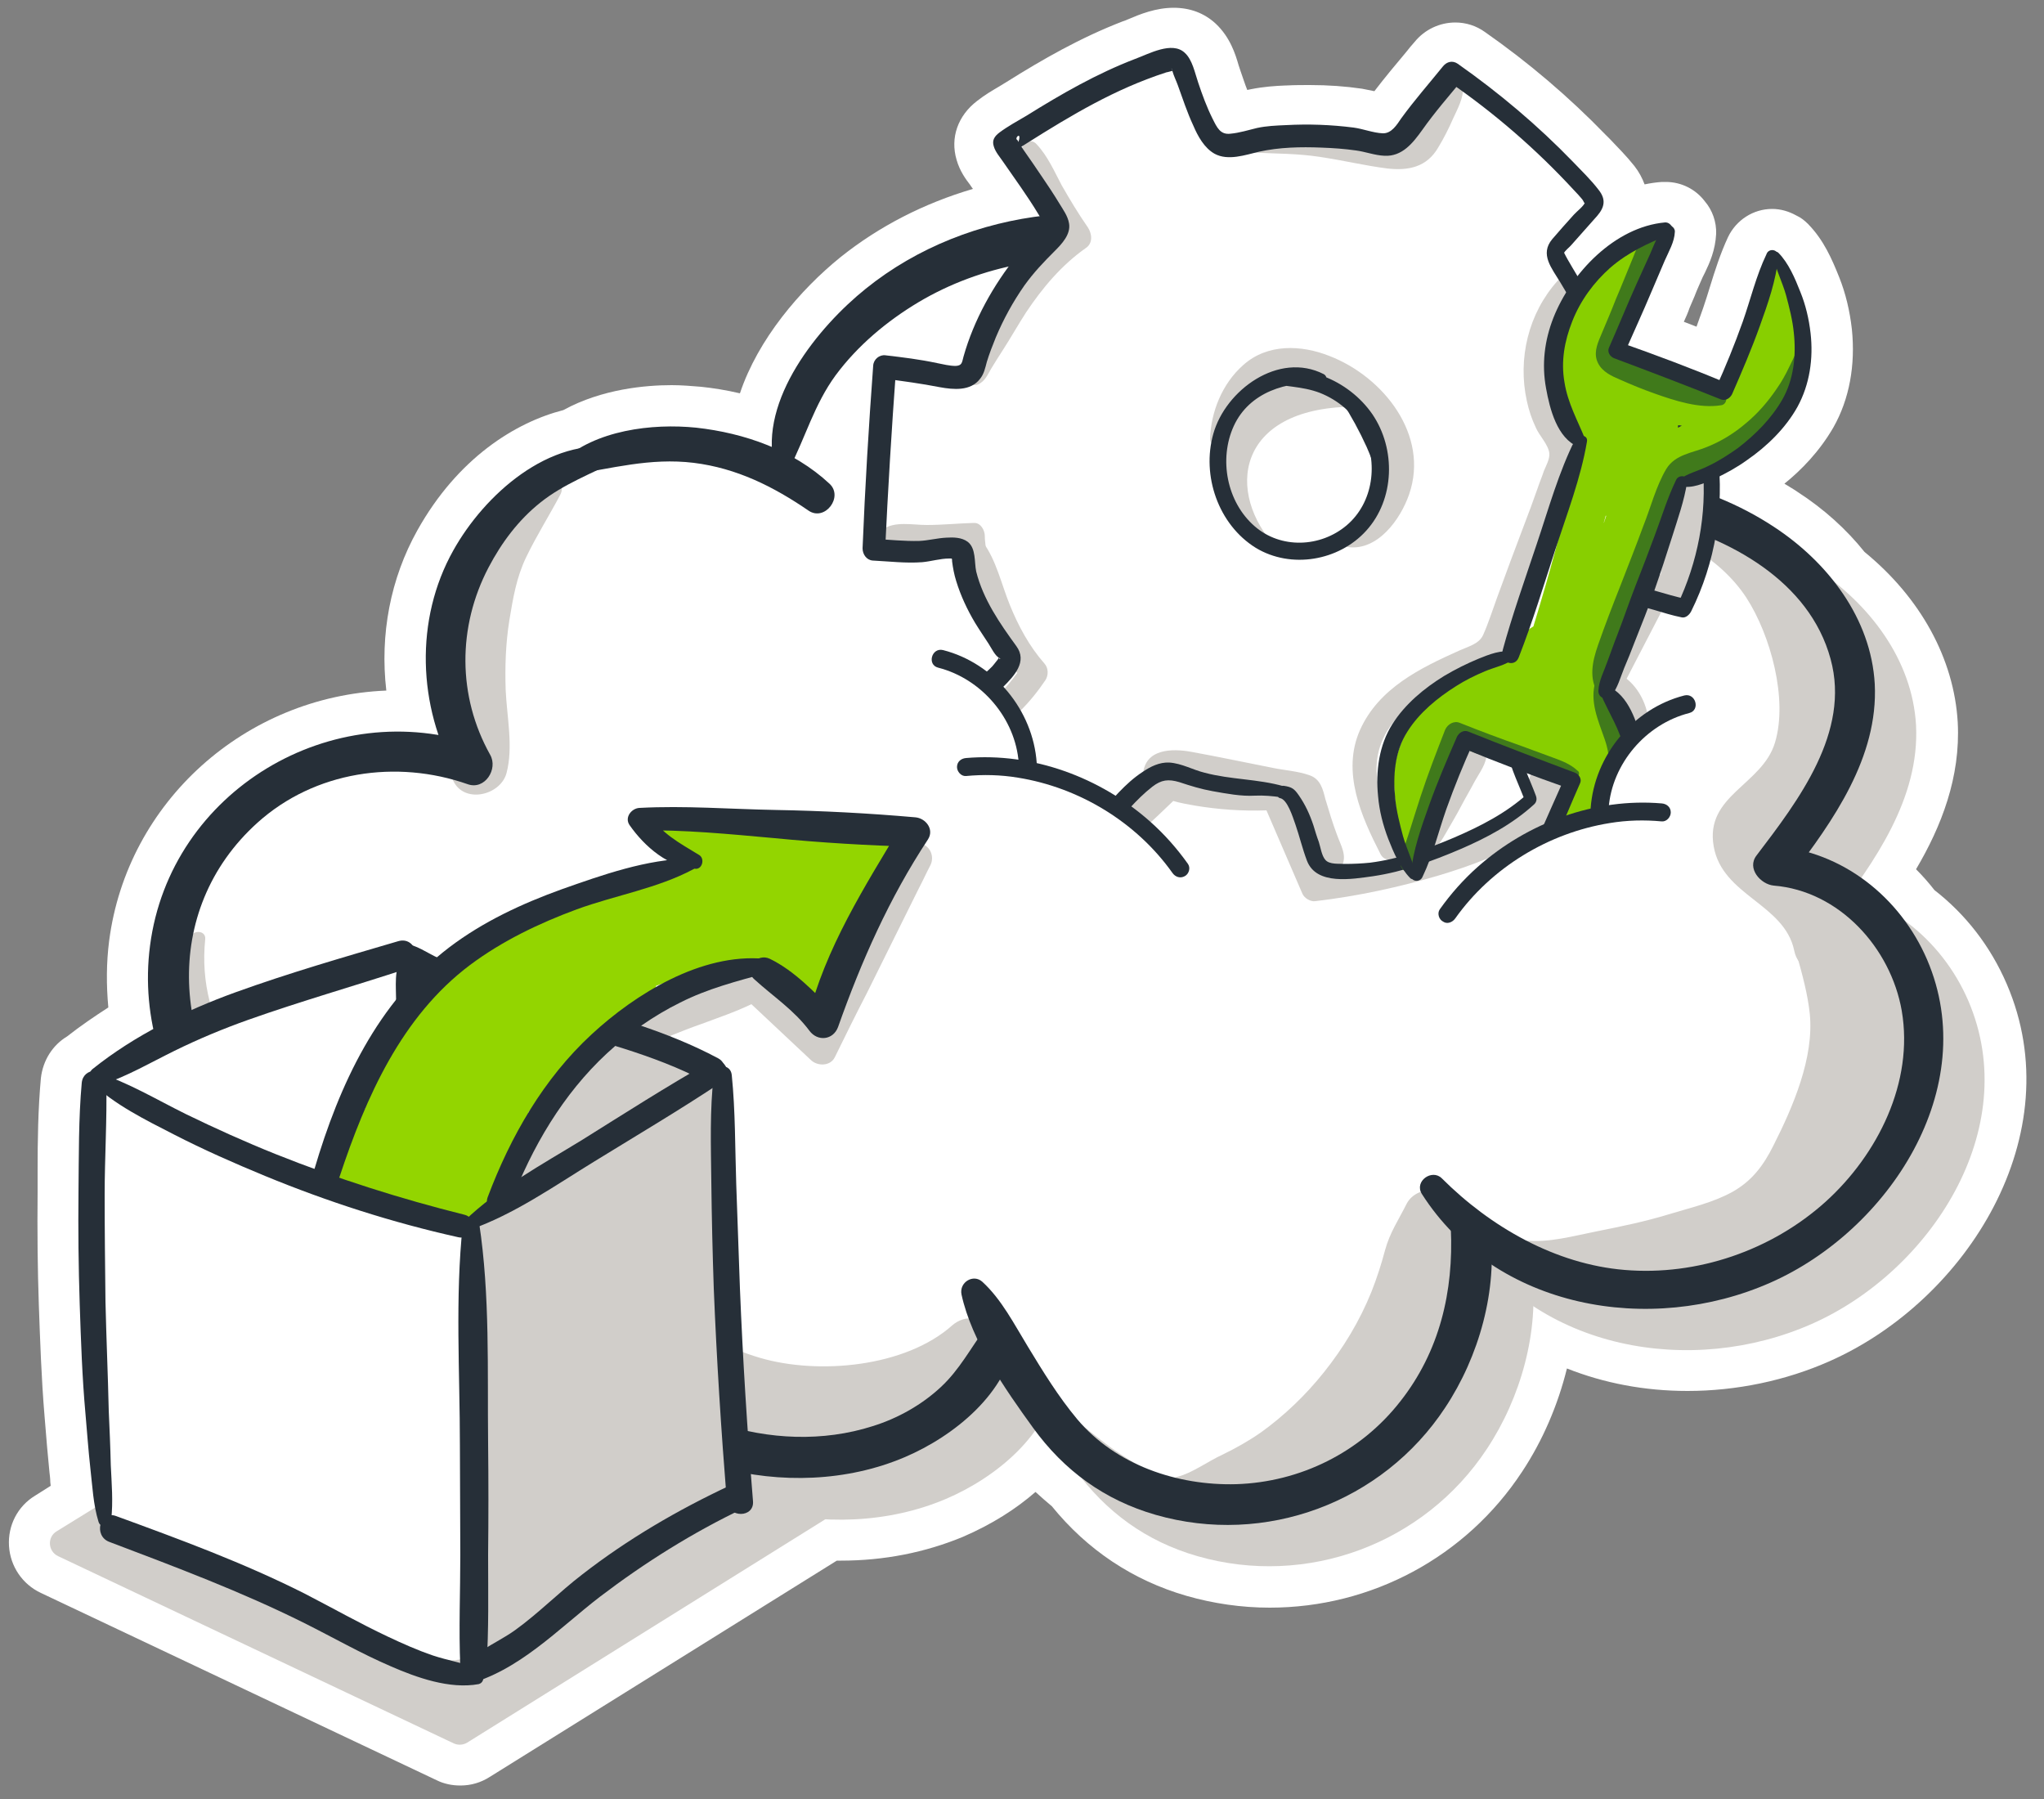 <?xml version="1.0" encoding="utf-8"?>
<!-- Generator: Adobe Illustrator 25.0.0, SVG Export Plug-In . SVG Version: 6.00 Build 0)  -->
<svg version="1.1" id="Layer_1" xmlns="http://www.w3.org/2000/svg" xmlns:xlink="http://www.w3.org/1999/xlink" x="0px" y="0px"
	 width="500px" height="440.1px" viewBox="0 0 500 440.1" style="enable-background:new 0 0 500 440.1;" xml:space="preserve">
<rect x="0" y="0" width="500" height="440.1" fill="#808080" stroke="none"/>
<style type="text/css">
	.st0{fill:#FFFFFF;}
	.st1{fill:#D1CECA;}
	.st2{fill:#262F38;}
	.st3{fill:#88CF00;}
	.st4{fill:#407A1B;}
	.st5{fill:#93D500;}
</style>
<path class="st0" d="M490.9,240.7c-4-9.3-10.1-17.1-17.7-23c-1.4-1.8-2.9-3.5-4.5-5.1c6.2-10.5,10.9-22.5,10.2-35.9
	c-0.9-15.6-9.1-30.5-22.8-41.7c-4.4-5.5-9.9-10.5-16.4-14.7c-1-0.7-2.1-1.3-3.2-2c4.1-3.3,8.6-7.9,12-13.8c3.9-6.9,5.4-15.2,4.5-24
	c-0.5-4.4-1.5-8.7-3.1-12.7c-1.8-4.5-3.8-9.1-7.6-13c-0.9-0.9-1.8-1.6-2.9-2.1c-1.8-1-3.8-1.6-5.9-1.6c-4.6,0-8.8,2.7-10.8,6.9
	c-1.9,4.1-3.2,8.2-4.4,12.1c-0.6,1.9-1.1,3.6-1.7,5.3c-0.5,1.5-1.1,3-1.6,4.5c-1-0.4-2.1-0.8-3.1-1.2c0.5-1.1,1-2.2,1.4-3.4
	c0.4-0.9,0.8-1.9,1.2-2.8c0.6-1.6,1.3-3.1,2-4.7c0.2-0.4,0.4-0.8,0.6-1.2c1.1-2.3,2.5-5.4,2.7-9.4c0.1-2.9-0.9-5.8-2.8-8
	c-2.2-2.9-5.7-4.7-9.5-4.7c-0.3,0-0.7,0-1,0c-1.4,0.1-2.8,0.3-4.2,0.6c-0.6-1.6-1.4-3.1-2.5-4.5c-1.9-2.4-4.1-4.6-5.9-6.5l-1.1-1.1
	c-9-9.3-19-17.8-29.6-25.2c-2.1-1.5-4.6-2.3-7.2-2.3c-3.8,0-7.5,1.7-10,4.8c-0.7,0.8-1.4,1.6-2,2.4c-2.6,3.1-5.2,6.2-7.8,9.6
	c-0.9-0.2-1.9-0.4-3-0.6c-4.1-0.6-8.3-0.9-12.8-0.9c-1.8,0-3.7,0-5.6,0.1l-0.2,0c-2.6,0.1-5.5,0.3-8.5,0.9c-0.3,0.1-0.7,0.1-1,0.2
	c-0.6-1.5-1.1-3.1-1.7-4.8c-0.1-0.4-0.3-0.8-0.4-1.2c-0.8-2.8-2.1-6.9-5.6-10.2c-2.8-2.6-6.3-3.9-10.3-3.9c-4.4,0-8.3,1.6-11.1,2.8
	c-0.5,0.2-0.9,0.4-1.3,0.5c-10.4,4-19.8,9.4-28.4,14.8c-0.6,0.4-1.2,0.7-1.8,1.1c-1.7,1-3.6,2.1-5.5,3.6c-4.7,3.6-6.6,9-5,14.4
	c0.8,2.8,2.3,4.8,3.3,6.1c0.1,0.2,0.3,0.4,0.4,0.6c0.1,0.1,0.2,0.3,0.3,0.4c-11.9,3.5-22.9,9.1-32.4,16.7
	c-9.9,8-20.2,20.1-24.6,33.3c-3.4-0.8-6.6-1.3-9.5-1.6c-2.4-0.2-4.8-0.4-7.2-0.4c-6.3,0-17,0.9-26.5,6.1
	c-11.7,3-25.8,11.7-35.7,29.4c-6.6,11.8-9.2,25.5-7.6,39.2c-34.5,1.4-63.4,27.2-67.8,61.2c-0.7,5.4-0.7,10.9-0.2,16.3
	c-3.4,2.2-6.8,4.5-10.1,7.1c-3.5,2.1-5.9,5.8-6.4,10.2c-0.7,7.7-0.8,15.3-0.8,22.7c0,1.6,0,3.3,0,4.9c-0.1,10.1,0,19.2,0.3,27.9
	c0.3,8.2,0.6,17.7,1.4,27.2l0.1,1.2c0.3,4.1,0.7,8.3,1.1,12.5c0.1,0.8,0.2,1.6,0.2,2.4c0,0.3,0.1,0.6,0.1,0.9l-3.8,2.4
	c-4.3,2.6-6.7,7.3-6.4,12.3c0.3,5,3.3,9.4,7.8,11.5l96.8,45.8c1.8,0.9,3.8,1.3,5.8,1.3c2.6,0,5-0.7,7.2-2.1l84.9-52.9
	c0.3,0,0.7,0,1,0c10.6,0,20.6-2,29.8-5.8c7.2-3.1,13.1-6.9,17.8-11c1.3,1.2,2.7,2.4,4,3.5c8.7,10.7,19.8,18.1,32.9,21.9
	c6.6,1.9,13.5,2.9,20.4,2.9c24.9,0,48-12.4,61.7-33.2c5.1-7.7,8.8-16.4,11-25.3c9.1,3.6,19,5.5,29.5,5.5c11.9,0,24-2.5,34.8-7.3
	C481.2,318,506.7,277.4,490.9,240.7z"/>
<g>
	<g>
		<g>
			<path class="st1" d="M476,251.2c-4.3-11.8-14-17.2-24.1-21.1c-4.8-1.9-9.7-3.1-14.7-4.1c0,0,0,0,0,0c3.9-3.6,7.3-8,9.9-12.4
				c6.2-10.6,11.3-23.1,11.9-35.5c0.7-14.2-7.2-27-19.4-33.7c-5.5-3-11.6-5.2-17.6-6.9c-6.4-1.8-11.5-4.4-18.2-4.9
				c-2.7-0.2-5,0.5-6.9,1.8c-10.5-0.5-21.2,2-31.1,5.7c-3.4,1.3-7.1,3-10.7,5.1c-1.9-4.2-3.9-8.4-5.9-12.5
				c-4-8.2-8.2-16.3-13.3-23.8C325,93,309.5,77.3,290,73.3c-19.3-3.9-40.8,0.2-58,9.9c-16.8,9.4-27.2,25.5-31.8,44.1
				c-1.7-0.5-3.4-1.1-5.1-1.7c-3.3-1.3-8.8-3.6-13.7-3.8c-0.9,0-1.9,0-2.8,0.1c-6.4-6.6-19.3-4.1-26.7,0.1
				c-8.8,4.9-16.4,13.1-20.7,22.3c-4.8,10.3-7,21.7-6,33.1c0.5,5.8,1.4,11.5,2.8,17.1c0.2,0.9,0.5,1.8,0.8,2.7c-1.3,0-2.5,0-3.8,0
				c-7.4,0.1-14.7,0.6-22.1,1.8c-12.3,2-24.1,7.3-33.2,16.1c-9,8.7-14.7,21.3-13.6,34c0.1,1.4,0.3,2.7,0.5,4
				c-0.4,1.3-0.6,2.7-0.5,4.1c0.9,11.7,4.5,23.6,13.7,33.2c8.8,9.2,21.2,14.4,33.5,16.9c11.7,2.3,24.1,3.7,36.1,3.2
				c0.3,0,0.6,0,0.9,0c2.7,9.5,7.9,18.6,13.6,26.1c9,11.9,21.5,21.1,36.3,23.9c15.3,2.8,30.1,0.8,43.9-6.4
				c6.1-3.2,11.8-7.5,16.8-12.2c0.1-0.1,0.2-0.2,0.3-0.3c3.9,2.8,8.2,5.3,11.8,7.9c6.1,4.4,11.7,9.5,17.7,14
				c13.2,9.9,29.5,15.2,45.7,9.7c14.8-5,27.1-16.2,34.5-30.1c3.7-7.1,6.6-14.9,8.2-22.8c0.7-3.3,1.2-6.7,1.6-10.1
				c1.7,1.1,3.4,2.1,5.1,3c8.8,4.7,18.1,7.6,28,8.5c19.5,1.9,39-5.2,53.5-18.3C470.7,291,482.9,269.9,476,251.2z M185.2,295.3
				C183.7,296.6,184.2,295.9,185.2,295.3L185.2,295.3z M167.5,303.9c0,0.2,0.1,0.5,0.2,0.7c-0.1-0.2-0.2-0.4-0.3-0.6
				C167.4,304,167.5,304,167.5,303.9z"/>
			<g>
				<path class="st1" d="M143.7,317.1c0.7,5.9,3.8,10.3,7,15.1c3.3,4.9,6.8,9.2,11.3,13c8.8,7.6,19.1,13.5,30.4,16.4
					c10.3,2.7,22.3,3.4,32.5-0.2c10.8-3.8,19.2-10.3,26.2-19.2c1.6-2,2.2-4.5,0.9-6.8c-0.9-1.5-1.9-2-3.4-2.6
					c-1.9-0.7-4.1,0.2-5.5,1.4c-11.5,10.3-32.8,12.2-47.1,8c-7.9-2.3-15.4-6.5-21.7-11.7c-3.6-3-7.3-6.1-10.7-9.4
					c-3.4-3.3-5.9-7.3-10-9.9C149.7,309,143.1,312.1,143.7,317.1L143.7,317.1z"/>
				<path class="st1" d="M298.3,374.8c4.4,0.7,7.7,2.6,12.3,2.3c4.4-0.3,8.9-1.3,13.1-2.7c9.1-3,17.1-8,23.9-14.7
					c7-6.9,12-16,15.7-25c1.8-4.4,3.2-8.9,4.3-13.5c1.3-5.4,0.5-9.6-0.5-14.9c-1.1-5.9-10.1-6.8-12.8-1.7c-2,4-4.1,7-5.3,11.4
					c-0.9,3.4-2,6.8-3.3,10.1c-2.9,7.2-6.9,13.8-11.7,19.8c-4.4,5.5-9.6,10.5-15.3,14.6c-3,2.1-6.2,3.9-9.5,5.5
					c-3.5,1.6-7.4,4.5-11,5.4C296.7,371.7,296.5,374.5,298.3,374.8L298.3,374.8z"/>
				<path class="st1" d="M382.1,316.1c5.4,5.1,10.9,8.1,18.3,9c7.5,0.9,15.7-0.9,23.1-2.4c15.6-3.2,28.5-9.8,36.2-24.2
					c7.5-14.1,14.6-28.2,12-44.6c-1.1-7-4.6-13.9-10.1-18.6c-5-4.3-11.3-4.8-16.5-8.3c-0.7,1-1.5,1.9-2.2,2.9
					c2.4,2.9,5.9,4.3,8.9,6.6c3,2.3,5.8,4.8,8,7.9c4.4,6.1,6.6,13.3,6,20.8c-0.6,7.4-2.8,14.4-6.8,20.7
					c-4.2,6.5-10.3,11.4-15.4,17.3c-2.5,2.9-1.2,9.2,3.6,8.6c20.9-2.5,35.1-27.8,32.4-47.6c-1.3-9.4-5.8-18.6-12-25.8
					c-5-5.8-15.6-14.7-23.9-11.5c-1.4,0.5-1.9,2.5-0.4,3.4c4.5,2.6,5.1,9,6.4,13.7c1.3,4.6,2.6,9.4,3.1,14.1
					c1.1,10.8-4.1,22.8-8.9,32.3c-2.4,4.8-5.2,8.6-10,11.3c-4.9,2.7-10.4,3.9-15.6,5.5c-5.9,1.8-11.8,3-17.8,4.2
					c-5.6,1.1-11.5,2.8-17.3,2.2C381.9,313.3,381.2,315.2,382.1,316.1L382.1,316.1z"/>
				<path class="st1" d="M157.8,302.1c-3.4-0.4-6.2-1.4-9.7-1.6c-3-0.2-5.9-0.5-8.8-0.6c-6.2-0.2-12.4-0.7-18.6-1.7
					c-10.9-1.7-21.7-4.1-31.4-9.6c-18-10.1-31.2-27.4-29-48.7c0.2-2-2.5-2.3-3.4-0.9c-6.7,9.7-6.9,22.4-4,33.5
					c3.5,13.2,12.4,23.5,24.1,30.2c12,6.9,25.8,10.4,39.5,11.6c7.2,0.7,14.6,0.4,21.7-0.7c4-0.6,7.6-1.6,11.3-3.1
					c4-1.6,5.6-3.4,9-5.9C159.6,303.8,159.2,302.3,157.8,302.1L157.8,302.1z"/>
				<path class="st1" d="M276.4,74.8c7.1,3.7,15.2,5,22.2,9.1c6.2,3.7,12.4,8.9,16.7,14.6c10.7,13.9,13.8,32,23.8,46.4
					c6.6,9.5,19.7,1.4,15.2-8.9c-7.9-18.1-13.2-38.2-27.8-52.4c-11.7-11.3-34.2-22-50-13.8C274.6,70.7,274.5,73.8,276.4,74.8
					L276.4,74.8z"/>
				<path class="st1" d="M143.5,127.4c-11.3,5.3-19.5,17.9-23.5,29.4c-2.2,6.4-2.8,13.4-2.5,20.2c0.4,7.8,0.3,16.8,3.4,23.9
					c2.6,5.9,11.6,3.8,13.1-1.7c1.7-6.4,0.1-13.7-0.2-20.3c-0.2-5.7,0-11.5,0.9-17.1c0.9-5.4,1.7-10.4,4.1-15.4
					c2.5-5.2,5.6-10.1,8.3-15.2C148.7,128.6,146,126.3,143.5,127.4L143.5,127.4z"/>
				<path class="st1" d="M409.8,135.6c4.1,4,9.8,5.7,14.7,8.7c5,3,9.6,7.1,12.8,12c5.9,9.1,10.2,24.8,7,35.4
					c-3.1,10.4-17.2,12.9-15,25.4c2.1,12.1,17.3,14,19.7,25.5c1.7,8.4,14.5,4.8,12.8-3.5c-1.2-6.1-4.9-11.2-9.5-15.2
					c-2.2-1.9-4.8-3.4-6.9-5.3c-2.2-2.1-2.8-2.5-0.3-3.9c12.3-6.9,17-18.9,15.5-32.7c-1.4-13.2-6.1-26.2-15.5-35.9
					c-4.2-4.4-9.2-7.8-14.7-10.2c-5.6-2.4-12.4-5.2-18.6-5C409.4,131,408.1,133.8,409.8,135.6L409.8,135.6z"/>
				<g>
					<path class="st1" d="M236.3,216.9c-1.6-1-4.1-0.5-5,1.3c-2.6,5.3-5.2,10.6-7.9,15.8c-4.2,8.5-8.4,16.9-12.6,25.4
						c-0.3,0.5-0.5,1.1-0.8,1.6c-4.3-4-8.6-8-12.9-12.1c-1.2-1.1-3-1.4-4.5-0.6c-0.9,0.5-1.8,1-2.8,1.4c-0.3,0.1-0.5,0.2-0.8,0.3
						c-0.1,0-0.2,0.1-0.2,0.1c0,0,0,0-0.1,0c-0.6,0.3-1.3,0.5-1.9,0.8c-2.6,1-5.2,2-7.8,3c-4.4,1.7-9.4,3.1-13.4,5.8
						c-1.6,1.1-2.4,3.2-1.3,5c0.9,1.6,3.4,2.5,5,1.3c0.7-0.5,1.5-0.9,2.3-1.3c0.5-0.2,0.9-0.4,1.4-0.7c0.3-0.1,0.5-0.2,0.8-0.3
						c0.1,0,0.2-0.1,0.2-0.1c0.1,0,0.1,0,0.2-0.1c2.5-1,5-2,7.6-2.9c4-1.5,8.2-2.9,12.1-4.8c4.9,4.6,9.7,9.1,14.6,13.7
						c1.6,1.5,4.7,1.5,5.8-0.7c2.6-5.3,5.2-10.6,7.9-15.8c4.2-8.5,8.4-16.9,12.6-25.4c1-1.9,1.9-3.9,2.9-5.8
						C238.5,220.1,238.1,217.9,236.3,216.9z"/>
					<path class="st1" d="M418,149.8c-1.7-1-4.1-0.5-5,1.3c-3.8,7.3-7.5,14.6-11.3,21.8c-0.5,1-1.1,2.1-1.6,3.1
						c-1.1,2.1-0.2,4.7,2.2,5.4c0.9,0.3,0.5,0.1,1.2,0.5c0.1,0,0.5,0.4,0.5,0.4c0.1,0.1,0.3,0.3,0.4,0.4c0.1,0.1,0.2,0.2,0.2,0.3
						c0.1,0.2,0.2,0.3,0.3,0.5c0.1,0.2,0.6,1.1,0.6,1.1c0.1,0.2,0.2,0.4,0.2,0.6c-3.1,2.2-6.3,4.4-9.4,6.5c-0.9-1.4-2-2.6-3.4-3.5
						c-2.1-1.4-4.7,0.1-5.4,2.2c-1.2,3.6-2.4,7.3-3.5,10.9c-0.5,1.6,0.4,3.2,1.7,4.1c-1.6,1.3-3.3,2.4-5,3.4
						c-11.8,7-25.8,10.5-39.4,13.1c-2.3,0.4-4.6,0.8-7,1.2c-2.9-6.7-5.8-13.4-8.7-20.2c-0.5-1.1-2-1.9-3.2-1.8
						c-3.6,0.2-7.3,0.2-10.9-0.1c-1.5-0.1-2.9-0.2-4.4-0.4c-0.3,0-0.5-0.1-0.8-0.1c-0.1,0-0.7-0.1-0.7-0.1c-0.6-0.1-1.1-0.2-1.7-0.3
						c-2.3-0.4-4.6-0.8-6.8-1.6c-1.2-0.4-2.7,0.1-3.6,0.9c-2.9,2.8-5.8,5.6-8.8,8.3c-1.5,1.3-1.4,3.9,0,5.2c1.5,1.5,3.7,1.3,5.2,0
						c2.4-2.2,4.8-4.5,7.2-6.8c1.7,0.5,3.4,0.8,5.1,1.1c5.9,1,11.8,1.4,17.7,1.2c2.9,6.8,5.9,13.6,8.8,20.4c0.5,1.1,2,2,3.2,1.8
						c10.2-1.2,20.4-3.4,30.2-6.3c7.7-2.3,15.4-5.2,22.3-9.3c5.6-3.4,12.9-8.6,13.7-15.7c3.6-2.5,7.1-4.9,10.7-7.4
						c0.9-0.7,1.9-1.3,2.8-2c1-0.7,1.9-1.8,1.8-3.2c-0.4-4.1-2.3-8-5.4-10.5c3.2-6.2,6.4-12.3,9.6-18.5c0.5-1,1.1-2.1,1.6-3.1
						C420.3,153,419.8,150.8,418,149.8z"/>
				</g>
				<circle class="st1" cx="325.8" cy="128.8" r="38.8"/>
				<path class="st1" d="M321.3,142.9c-11.8-14-7.7-34.2,22.2-33.3c-1-7.5-6-14.2-12.9-17.2c-6.9-3-15.2-2.4-21.8,1.1
					c-3,1.6-5.9,3.9-7.3,7c-1.5,3.1-1.5,6.7-1.3,10.2c0.3,7.5,0.9,15.1,4.1,21.8C307.5,139.3,313.9,142.6,321.3,142.9z"/>
			</g>
			<g>
				<path class="st1" d="M343,155.4c6.9-3.5,13-8.4,19.9-12c6.1-3.1,12.3-5.6,18.9-7c10.9-2.4,22.4-1.8,33.2,0.8
					c18,4.4,37.7,14.9,42.9,34.1c4.9,17.9-7.9,34.6-18.1,48c-2.5,3.2,1,7.1,4.2,7.4c16,1.3,28.6,15.2,31.3,30.6
					c3,17.5-5.9,35.2-18.6,46.7c-13.2,11.9-31.4,18.2-49.2,16.7c-16.9-1.4-32.8-10.5-44.7-22.4c-2.4-2.4-6.8,0.7-4.9,3.8
					c18,28.2,55.9,34.7,85.3,21.7c28.8-12.7,51.8-47.5,38.3-79c-6.6-15.3-20.7-26.5-37.5-27.8c1.4,2.5,2.8,4.9,4.2,7.4
					c10.3-13.5,21.4-29.1,20.5-47c-0.9-16.1-11.5-29.8-24.6-38.4c-16.9-11.2-39.5-15.8-59.4-12.8c-16.6,2.5-36.4,11.2-44.5,26.7
					C339.3,154.5,341.2,156.3,343,155.4L343,155.4z"/>
				<path class="st1" d="M161.1,119.7c-16.7-2.7-32.5,11.5-40.1,25.1c-9.5,16.9-8.7,38.2,0.7,54.9c1.8-2.4,3.7-4.8,5.5-7.2
					c-35.8-12.5-75.5,11.1-80.4,49c-4.7,36,23.7,68.5,57.8,75.8c20.8,4.5,44.2,1.7,62.8-8.6c4.3-2.3,1.4-9.8-3.4-8
					c-15.7,6-31.6,10-48.5,8.5c-15.6-1.5-30.6-7.9-41.7-19.1c-21.7-21.9-24.6-57.2-0.7-78.7c14-12.6,34-15.5,51.4-9.4
					c4.2,1.5,7.5-3.7,5.5-7.2c-8-14.3-8-31.3-0.4-45.8c3.2-6.1,7.3-11.6,12.7-15.9c5.6-4.5,12.6-7.1,19-10.4
					C162.7,122.1,162.5,119.9,161.1,119.7L161.1,119.7z"/>
				<path class="st1" d="M135,313.4c-1.2,12.5,8.7,26.8,16.9,35.4c9.3,9.8,21.3,16.8,34.3,20.3c14.7,4,31.1,3.5,45.2-2.5
					c12-5.1,25.4-15.8,27-29.5c0.5-4.3-5.3-4.7-7.3-2c-3.6,4.9-6.3,10.1-10.8,14.3c-4.7,4.4-10.6,7.7-16.7,9.6
					c-12.2,3.9-25.5,3.3-37.6-0.7c-10.5-3.5-20.4-9.7-28-17.8c-3.9-4.1-7.1-8.7-9.6-13.8c-2.4-5-3.3-10.5-5.5-15.5
					C141,307,135.3,309.7,135,313.4L135,313.4z"/>
				<path class="st1" d="M245.4,326.7c2.5,11.5,10.7,23.2,17.5,32.6c7.6,10.5,17.5,17.7,30,21.3c26.8,7.7,55.5-3,70.8-26.2
					c8.3-12.5,12.9-28.8,11-43.8c-0.8-5.9-9.9-6.4-9.6,0c0.7,15.3-2.7,30-12.4,42.3c-9.7,12.4-24.4,19.7-40.1,20.2
					c-14.4,0.4-29.5-4.7-38.9-15.9c-4.6-5.5-8.4-11.7-12.1-17.8c-3.3-5.4-6.4-11.5-11.1-15.8C248.2,321.6,244.7,323.7,245.4,326.7
					L245.4,326.7z"/>
				<path class="st1" d="M149.3,126.3c10.4-1.6,19.8-4.3,30.5-3c10.5,1.3,19.5,5.8,28.1,11.7c4,2.7,8.6-3.4,5.1-6.6
					c-8.8-8.2-20.8-12.4-32.6-13.7c-10.8-1.1-24.7,0.6-33,8.3C145.8,124.5,147.6,126.6,149.3,126.3L149.3,126.3z"/>
				<path class="st1" d="M203.2,124.7c3.9-7.6,6.1-15.7,11.3-22.8c5.4-7.3,12.6-13.3,20.3-17.9c15.3-9.1,34-12.5,51.6-9.7
					c17.1,2.7,32.5,11.1,44.2,23.9c5.7,6.3,10.3,13.5,13.8,21.2c3.4,7.7,5.1,16.1,7.9,24c1.2,3.5,7.6,4.6,8.2,0
					c2.1-14.8-4.6-30.3-12.8-42.5c-8.7-12.8-20.5-23.7-34.6-30.4c-29.1-13.9-66-10.1-91.2,10.2c-11.6,9.3-26.2,27.2-22.4,43.3
					C199.9,125.9,202.4,126.2,203.2,124.7L203.2,124.7z"/>
			</g>
		</g>
	</g>
	<g>
		<g>
			<path class="st0" d="M465.9,241c-4.3-11.8-14-17.2-24.1-21.1c-4.8-1.9-9.7-3.1-14.7-4.1c0,0,0,0,0,0c3.9-3.6,7.3-8,9.9-12.4
				c6.2-10.6,11.3-23.1,11.9-35.5c0.7-14.2-7.2-27-19.4-33.7c-5.5-3-11.6-5.2-17.6-6.9c-6.4-1.8-11.5-4.4-18.2-4.9
				c-2.7-0.2-5,0.5-6.9,1.8c-10.5-0.5-21.2,2-31.1,5.7c-3.4,1.3-7.1,3-10.7,5.1c-1.9-4.2-3.9-8.4-5.9-12.5
				c-4-8.2-8.2-16.3-13.3-23.8c-10.9-15.9-26.4-31.7-45.9-35.7c-19.3-3.9-40.8,0.2-58,9.9c-16.8,9.4-27.2,25.5-31.8,44.1
				c-1.7-0.5-3.4-1.1-5.1-1.7c-3.3-1.3-8.8-3.6-13.7-3.8c-0.9,0-1.9,0-2.8,0.1c-6.4-6.6-19.3-4.1-26.7,0.1
				c-8.8,4.9-16.4,13.1-20.7,22.3c-4.8,10.3-7,21.7-6,33.1c0.5,5.8,1.4,11.5,2.8,17.1c0.2,0.9,0.5,1.8,0.8,2.7c-1.3,0-2.5,0-3.8,0
				c-7.4,0.1-14.7,0.6-22.1,1.8c-12.3,2-24.1,7.3-33.2,16.1c-9,8.7-14.7,21.3-13.6,34c0.1,1.4,0.3,2.7,0.5,4
				c-0.4,1.3-0.6,2.7-0.5,4.1c0.9,11.7,4.5,23.6,13.7,33.2c8.8,9.2,21.2,14.4,33.5,16.9c11.7,2.3,24.1,3.7,36.1,3.2
				c0.3,0,0.6,0,0.9,0c2.7,9.5,7.9,18.6,13.6,26.1c9,11.9,21.5,21.1,36.3,23.9c15.3,2.8,30.1,0.8,43.9-6.4
				c6.1-3.2,11.8-7.5,16.8-12.2c0.1-0.1,0.2-0.2,0.3-0.3c3.9,2.8,8.2,5.3,11.8,7.9c6.1,4.4,11.7,9.5,17.7,14
				c13.2,9.9,29.5,15.2,45.7,9.7c14.8-5,27.1-16.2,34.5-30.1c3.7-7.1,6.6-14.9,8.2-22.8c0.7-3.3,1.2-6.7,1.6-10.1
				c1.7,1.1,3.4,2.1,5.1,3c8.8,4.7,18.1,7.6,28,8.5c19.5,1.9,39-5.2,53.5-18.3C460.6,280.9,472.8,259.8,465.9,241z M175.1,285.1
				C173.6,286.5,174,285.8,175.1,285.1L175.1,285.1z M157.4,293.8c0,0.2,0.1,0.5,0.2,0.7c-0.1-0.2-0.2-0.4-0.3-0.6
				C157.3,293.9,157.4,293.9,157.4,293.8z"/>
			<g>
				<path class="st1" d="M133.6,307c0.7,5.9,3.8,10.3,7,15.1c3.3,4.9,6.8,9.2,11.3,13c8.8,7.6,19.1,13.5,30.4,16.4
					c10.3,2.7,22.3,3.4,32.5-0.2c10.8-3.8,19.2-10.3,26.2-19.2c1.6-2,2.2-4.5,0.9-6.8c-0.9-1.5-1.9-2-3.4-2.6
					c-1.9-0.7-4.1,0.2-5.5,1.4c-11.5,10.3-32.8,12.2-47.1,8c-7.9-2.3-15.4-6.5-21.7-11.7c-3.6-3-7.3-6.1-10.7-9.4
					c-3.4-3.3-5.9-7.3-10-9.9C139.6,298.9,133,302,133.6,307L133.6,307z"/>
				<path class="st1" d="M288.1,364.6c4.4,0.7,7.7,2.6,12.3,2.3c4.4-0.3,8.9-1.3,13.1-2.7c9.1-3,17.1-8,23.9-14.7
					c7-6.9,12-16,15.7-25c1.8-4.4,3.2-8.9,4.3-13.5c1.3-5.4,0.5-9.6-0.5-14.9c-1.1-5.9-10.1-6.8-12.8-1.7c-2,4-4.1,7-5.3,11.4
					c-0.9,3.4-2,6.8-3.3,10.1c-2.9,7.2-6.9,13.8-11.7,19.8c-4.4,5.5-9.6,10.5-15.3,14.6c-3,2.1-6.2,3.9-9.5,5.5
					c-3.5,1.6-7.4,4.5-11,5.4C286.5,361.6,286.4,364.3,288.1,364.6L288.1,364.6z"/>
				<path class="st1" d="M372,305.9c5.4,5.1,10.9,8.1,18.3,9c7.5,0.9,15.7-0.9,23.1-2.4c15.6-3.2,28.5-9.8,36.2-24.2
					c7.5-14.1,14.6-28.2,12-44.6c-1.1-7-4.6-13.9-10.1-18.6c-5-4.3-11.3-4.8-16.5-8.3c-0.7,1-1.5,1.9-2.2,2.9
					c2.4,2.9,5.9,4.3,8.9,6.6c3,2.3,5.8,4.8,8,7.9c4.4,6.1,6.6,13.3,6,20.8c-0.6,7.4-2.8,14.4-6.8,20.7
					c-4.2,6.5-10.3,11.4-15.4,17.3c-2.5,2.9-1.2,9.2,3.6,8.6c20.9-2.5,35.1-27.8,32.4-47.6c-1.3-9.4-5.8-18.6-12-25.8
					c-5-5.8-15.6-14.7-23.9-11.5c-1.4,0.5-1.9,2.5-0.4,3.4c4.5,2.6,5.1,9,6.4,13.7c1.3,4.6,2.6,9.4,3.1,14.1
					c1.1,10.8-4.1,22.8-8.9,32.3c-2.4,4.8-5.2,8.6-10,11.3c-4.9,2.7-10.4,3.9-15.6,5.5c-5.9,1.8-11.8,3-17.8,4.2
					c-5.6,1.1-11.5,2.8-17.3,2.2C371.7,303.2,371.1,305.1,372,305.9L372,305.9z"/>
				<path class="st1" d="M147.7,291.9c-3.4-0.4-6.2-1.4-9.7-1.6c-3-0.2-5.9-0.5-8.8-0.6c-6.2-0.2-12.4-0.7-18.6-1.7
					c-10.9-1.7-21.7-4.1-31.4-9.6c-18-10.1-31.2-27.4-29-48.7c0.2-2-2.5-2.3-3.4-0.9c-6.7,9.7-6.9,22.4-4,33.5
					c3.5,13.2,12.4,23.5,24.1,30.2c12,6.9,25.8,10.4,39.5,11.6c7.2,0.7,14.6,0.4,21.7-0.7c4-0.6,7.6-1.6,11.3-3.1
					c4-1.6,5.6-3.4,9-5.9C149.5,293.7,149.1,292.1,147.7,291.9L147.7,291.9z"/>
				<path class="st1" d="M266.3,64.7c7.1,3.7,15.2,5,22.2,9.1c6.2,3.7,12.4,8.9,16.7,14.6c10.7,13.9,13.8,32,23.8,46.4
					c6.6,9.5,19.7,1.4,15.2-8.9c-7.9-18.1-13.2-38.2-27.8-52.4c-11.7-11.3-34.2-22-50-13.8C264.4,60.6,264.4,63.7,266.3,64.7
					L266.3,64.7z"/>
				<path class="st1" d="M133.4,117.3c-11.3,5.3-19.5,17.9-23.5,29.4c-2.2,6.4-2.8,13.4-2.5,20.2c0.4,7.8,0.3,16.8,3.4,23.9
					c2.6,5.9,11.6,3.8,13.1-1.7c1.7-6.4,0.1-13.7-0.2-20.3c-0.2-5.7,0-11.5,0.9-17.1c0.9-5.4,1.7-10.4,4.1-15.4
					c2.5-5.2,5.6-10.1,8.3-15.2C138.5,118.5,135.8,116.1,133.4,117.3L133.4,117.3z"/>
				<path class="st1" d="M399.7,125.5c4.1,4,9.8,5.7,14.7,8.7c5,3,9.6,7.1,12.8,12c5.9,9.1,10.2,24.8,7,35.4
					c-3.1,10.4-17.2,12.9-15,25.4c2.1,12.1,17.3,14,19.7,25.5c1.7,8.4,14.5,4.8,12.8-3.5c-1.2-6.1-4.9-11.2-9.5-15.2
					c-2.2-1.9-4.8-3.4-6.9-5.3c-2.2-2.1-2.8-2.5-0.3-3.9c12.3-6.9,17-18.9,15.5-32.7c-1.4-13.2-6.1-26.2-15.5-35.9
					c-4.2-4.4-9.2-7.8-14.7-10.2c-5.6-2.4-12.4-5.2-18.6-5C399.3,120.9,398,123.7,399.7,125.5L399.7,125.5z"/>
				<g>
					<path class="st1" d="M226.2,206.7c-1.6-1-4.1-0.5-5,1.3c-2.6,5.3-5.2,10.6-7.9,15.8c-4.2,8.5-8.4,16.9-12.6,25.4
						c-0.3,0.5-0.5,1.1-0.8,1.6c-4.3-4-8.6-8-12.9-12.1c-1.2-1.1-3-1.4-4.5-0.6c-0.9,0.5-1.8,1-2.8,1.4c-0.3,0.1-0.5,0.2-0.8,0.3
						c-0.1,0-0.2,0.1-0.2,0.1c0,0,0,0-0.1,0c-0.6,0.3-1.3,0.5-1.9,0.8c-2.6,1-5.2,2-7.8,3c-4.4,1.7-9.4,3.1-13.4,5.8
						c-1.6,1.1-2.4,3.2-1.3,5c0.9,1.6,3.4,2.5,5,1.3c0.7-0.5,1.5-0.9,2.3-1.3c0.5-0.2,0.9-0.4,1.4-0.7c0.3-0.1,0.5-0.2,0.8-0.3
						c0.1,0,0.2-0.1,0.2-0.1c0.1,0,0.1,0,0.2-0.1c2.5-1,5-2,7.6-2.9c4-1.5,8.2-2.9,12.1-4.8c4.9,4.6,9.7,9.1,14.6,13.7
						c1.6,1.5,4.7,1.5,5.8-0.7c2.6-5.3,5.2-10.6,7.9-15.8c4.2-8.5,8.4-16.9,12.6-25.4c1-1.9,1.9-3.9,2.9-5.8
						C228.4,210,228,207.8,226.2,206.7z"/>
					<path class="st1" d="M407.9,139.6c-1.7-1-4.1-0.5-5,1.3c-3.8,7.3-7.5,14.6-11.3,21.8c-0.5,1-1.1,2.1-1.6,3.1
						c-1.1,2.1-0.2,4.7,2.2,5.4c0.9,0.3,0.5,0.1,1.2,0.5c0.1,0,0.5,0.4,0.5,0.4c0.1,0.1,0.3,0.3,0.4,0.4c0.1,0.1,0.2,0.2,0.2,0.3
						c0.1,0.2,0.2,0.3,0.3,0.5c0.1,0.2,0.6,1.1,0.6,1.1c0.1,0.2,0.2,0.4,0.2,0.6c-3.1,2.2-6.3,4.4-9.4,6.5c-0.9-1.4-2-2.6-3.4-3.5
						c-2.1-1.4-4.7,0.1-5.4,2.2c-1.2,3.6-2.4,7.3-3.5,10.9c-0.5,1.6,0.4,3.2,1.7,4.1c-1.6,1.3-3.3,2.4-5,3.4
						c-11.8,7-25.8,10.5-39.4,13.1c-2.3,0.4-4.6,0.8-7,1.2c-2.9-6.7-5.8-13.4-8.7-20.2c-0.5-1.1-2-1.9-3.2-1.8
						c-3.6,0.2-7.3,0.2-10.9-0.1c-1.5-0.1-2.9-0.2-4.4-0.4c-0.3,0-0.5-0.1-0.8-0.1c-0.1,0-0.7-0.1-0.7-0.1c-0.6-0.1-1.1-0.2-1.7-0.3
						c-2.3-0.4-4.6-0.8-6.8-1.6c-1.2-0.4-2.7,0.1-3.6,0.9c-2.9,2.8-5.8,5.6-8.8,8.3c-1.5,1.3-1.4,3.9,0,5.2c1.5,1.5,3.7,1.3,5.2,0
						c2.4-2.2,4.8-4.5,7.2-6.8c1.7,0.5,3.4,0.8,5.1,1.1c5.9,1,11.8,1.4,17.7,1.2c2.9,6.8,5.9,13.6,8.8,20.4c0.5,1.1,2,2,3.2,1.8
						c10.2-1.2,20.4-3.4,30.2-6.3c7.7-2.3,15.4-5.2,22.3-9.3c5.6-3.4,12.9-8.6,13.7-15.7c3.6-2.5,7.1-4.9,10.7-7.4
						c0.9-0.7,1.9-1.3,2.8-2c1-0.7,1.9-1.8,1.8-3.2c-0.4-4.1-2.3-8-5.4-10.5c3.2-6.2,6.4-12.3,9.6-18.5c0.5-1,1.1-2.1,1.6-3.1
						C410.1,142.9,409.7,140.7,407.9,139.6z"/>
				</g>
				<circle class="st0" cx="315.7" cy="118.7" r="38.8"/>
				<path class="st1" d="M311.2,132.8c-11.8-14-7.7-34.2,22.2-33.3c-1-7.5-6-14.2-12.9-17.2s-15.2-2.4-21.8,1.1
					c-3,1.6-5.9,3.9-7.3,7c-1.5,3.1-1.5,6.7-1.3,10.2c0.3,7.5,0.9,15.1,4.1,21.8S303.8,132.5,311.2,132.8z"/>
			</g>
			<g>
				<path class="st2" d="M332.9,145.3c6.9-3.5,13-8.4,19.9-12c6.1-3.1,12.3-5.6,18.9-7c10.9-2.4,22.4-1.8,33.2,0.8
					c18,4.4,37.7,14.9,42.9,34.1c4.9,17.9-7.9,34.6-18.1,48c-2.5,3.2,1,7.1,4.2,7.4c16,1.3,28.6,15.2,31.3,30.6
					c3,17.5-5.9,35.2-18.6,46.7c-13.2,11.9-31.4,18.2-49.2,16.7c-16.9-1.4-32.8-10.5-44.7-22.4c-2.4-2.4-6.8,0.7-4.9,3.8
					c18,28.2,55.9,34.7,85.3,21.7c28.8-12.7,51.8-47.5,38.3-79c-6.6-15.3-20.7-26.5-37.5-27.8c1.4,2.5,2.8,4.9,4.2,7.4
					c10.3-13.5,21.4-29.1,20.5-47c-0.9-16.1-11.5-29.8-24.6-38.4c-16.9-11.2-39.5-15.8-59.4-12.8c-16.6,2.5-36.4,11.2-44.5,26.7
					C329.2,144.4,331.1,146.2,332.9,145.3L332.9,145.3z"/>
				<path class="st2" d="M151,109.5c-16.7-2.7-32.5,11.5-40.1,25.1c-9.5,16.9-8.7,38.2,0.7,54.9c1.8-2.4,3.7-4.8,5.5-7.2
					c-35.8-12.5-75.5,11.1-80.4,49c-4.7,36,23.7,68.5,57.8,75.8c20.8,4.5,44.2,1.7,62.8-8.6c4.3-2.3,1.4-9.8-3.4-8
					c-15.7,6-31.6,10-48.5,8.5c-15.6-1.5-30.6-7.9-41.7-19.1c-21.7-21.9-24.6-57.2-0.7-78.7c14-12.6,34-15.5,51.4-9.4
					c4.2,1.5,7.5-3.7,5.5-7.2c-8-14.3-8-31.3-0.4-45.8c3.2-6.1,7.3-11.6,12.7-15.9c5.6-4.5,12.6-7.1,19-10.4
					C152.6,111.9,152.4,109.8,151,109.5L151,109.5z"/>
				<path class="st2" d="M124.9,303.2c-1.2,12.5,8.7,26.8,16.9,35.4c9.3,9.8,21.3,16.8,34.3,20.3c14.7,4,31.1,3.5,45.2-2.5
					c12-5.1,25.4-15.8,27-29.5c0.5-4.3-5.3-4.7-7.3-2c-3.6,4.9-6.3,10.1-10.8,14.3c-4.7,4.4-10.6,7.7-16.7,9.6
					c-12.2,3.9-25.5,3.3-37.6-0.7c-10.5-3.5-20.4-9.7-28-17.8c-3.9-4.1-7.1-8.7-9.6-13.8c-2.4-5-3.3-10.5-5.5-15.5
					C130.9,296.9,125.2,299.6,124.9,303.2L124.9,303.2z"/>
				<path class="st2" d="M235.2,316.6c2.5,11.5,10.7,23.2,17.5,32.6c7.6,10.5,17.5,17.7,30,21.3c26.8,7.7,55.5-3,70.8-26.2
					c8.3-12.5,12.9-28.8,11-43.8c-0.8-5.9-9.9-6.4-9.6,0c0.7,15.3-2.7,30-12.4,42.3c-9.7,12.4-24.4,19.7-40.1,20.2
					c-14.4,0.4-29.5-4.7-38.9-15.9c-4.6-5.5-8.4-11.7-12.1-17.8c-3.3-5.4-6.4-11.5-11.1-15.8C238.1,311.5,234.6,313.6,235.2,316.6
					L235.2,316.6z"/>
				<path class="st2" d="M139.2,116.2c10.4-1.6,19.8-4.3,30.5-3c10.5,1.3,19.5,5.8,28.1,11.7c4,2.7,8.6-3.4,5.1-6.6
					c-8.8-8.2-20.8-12.4-32.6-13.7c-10.8-1.1-24.7,0.6-33,8.3C135.7,114.4,137.4,116.5,139.2,116.2L139.2,116.2z"/>
				<path class="st2" d="M193.1,114.6c3.9-7.6,6.1-15.7,11.3-22.8c5.4-7.3,12.6-13.3,20.3-17.9c15.3-9.1,34-12.5,51.6-9.7
					c17.1,2.7,32.5,11.1,44.2,23.9c5.7,6.3,10.3,13.5,13.8,21.2c3.4,7.7,5.1,16.1,7.9,24c1.2,3.5,7.6,4.6,8.2,0
					c2.1-14.8-4.6-30.3-12.8-42.5c-8.7-12.8-20.5-23.7-34.6-30.4c-29.1-13.9-66-10.1-91.2,10.2c-11.6,9.3-26.2,27.2-22.4,43.3
					C189.8,115.7,192.3,116.1,193.1,114.6L193.1,114.6z"/>
			</g>
		</g>
	</g>
	<g>
		<g>
			<path class="st0" d="M220.4,133.2c4.1,0.3,8.5,0.3,12.5-0.5c0.5-0.1,0.9-0.2,1.4-0.3c0,0.1,0,0.2,0.1,0.3
				c1.9,7.9,5.1,14.8,9.6,21.5c0.5,0.8,1.2,1.4,1.9,1.8c0.4,2.6,1.1,5.1,2,7.6c-2.2,1.9-4.5,3.8-6.8,5.6c-2.3,1.8-3.5,6.2-1.8,8.7
				c5.7,8.7,12.1,16.3,20.5,22.6c4.6,3.4,9.9,0.5,12.1-3.9c-0.6,1.2,0.6-0.7,0.7-0.9c0.4-0.5,0.8-1.1,1.2-1.6
				c0.1-0.1,0.6-0.5,0.8-0.8c0.5-0.5,1-0.9,1.5-1.3c0.6-0.5,1.3-0.9,2-1.4c0.1-0.1,1.6-1,1.2-0.8c1-0.6,2.1-1.1,3.2-1.5
				c0.2-0.1,0.3-0.1,0.4-0.2c0.1,0,0.3-0.1,0.6-0.1c0.7-0.1,1.4-0.3,2-0.4c0.3,0,1-0.1,1.1-0.1c0.6,0,1.1,0,1.7,0.1
				c2.9,0.9,5.8,1.7,8.6,2.7c1.8,0.7,3.7,0.6,5.4,0c3.9,0.7,7.8,1.4,11.8,2c2.9,1.8,5.3,4.2,7.5,7.5c0,0,0.1,0.1,0.1,0.1
				c0.3,2,0.5,4,0.6,5.9c0.4,4.5,5.8,8,10,6.9c6.5-1.5,12.7-3.9,18.9-6.4c5.4-2.2,10.8-5,16.3-6.7c3.7-1.1,6.2-3.7,6.1-7.7
				c-0.1-2.6-1.5-4.8-3.6-6c0.8-2.6,0.3-5.4,0.1-8.1c-0.1-0.8-0.1-1.6-0.1-2.5c0.2-0.3,0.3-0.6,0.5-0.9c7.5-3.2,13.9-8.6,18-15.8
				c2.9-5.1,4.6-10.3,5.5-15.7c3.5,0.9,7,1.9,10.7,3c5.3,1.5,10.9-1.5,11.4-7.3c0.8-8.3,1.8-16.6,2.8-24.9c0.1-0.9,0-1.8-0.2-2.7
				c0.5-1.9,0.1-4.1-1.3-5.9c-0.5-0.7-1.2-1.3-1.9-1.7c-3.3-1.9-6.4-1.1-8.5,1.4c0,0-0.1,0-0.1,0.1c-2.5-0.1-5-0.2-7.5-0.3
				c-1-8.5-3.9-16.8-7.9-24.3c-2.1-4-4.4-7.8-7-11.4c-1.3-1.7-2.6-3.4-4.2-4.8c-0.1-0.9-0.2-1.7-0.2-2.6c0.6-1.4,1.3-2.7,1.9-4.1
				c0.4-0.8,0.6-1.5,0.6-2.3c0.4-0.1,0.7-0.3,1.1-0.4c5.7-2.1,4.9-9.7,1-12.9c-7.9-6.3-15.5-12.9-22.5-20.1
				c-3.6-3.7-11.5-3.6-13,2.4c-1.5,5.8-5,10.4-8.8,14.6c-5.6-0.8-11.1-1.4-16.8-1.4c-2.6,0-5.2,0-7.8,0.1c-1.2-0.7-2.5-1.2-3.9-1.2
				c-3.4,0-6.9,0.1-10.3,0.2c-1.7,0-3.3,0.1-5,0.1c-0.2-0.4-0.3-0.7-0.5-1.1c-0.6-1.4-1.2-2.8-1.7-4.2c-1.1-2.6-2.2-5.1-3.2-7.7
				c0.1-0.1,0.2-0.3,0.3-0.4c2.4-3.3,1-8-2.5-9.8c-2.9-1.5-7.4-0.6-9,2.5c-4.8,2.9-9.6,5.9-14.4,9.1c-0.7,0.5-1.5,1-2.2,1.5
				c-2.5,1.4-4.9,2.7-7.4,4.1c-0.2-0.1-0.4-0.2-0.5-0.3c-0.1-0.1-0.2-0.1-0.3-0.1c0,0,0,0,0,0c-0.1,0-0.2-0.1-0.3-0.1
				c-1.6-0.5-3.3-0.5-4.6,0.3c0,0,0,0-0.1,0c-3,1.9-5.5,6.9-2.1,10c0.7,0.7,1.5,1.2,2.3,1.6c0.3,1.2,1,2.4,1.9,3.5
				c3.1,3.5,6,7.1,8.7,10.9c-1.1,0.8-2.2,1.7-3.1,2.6c-6.1,5.9-10.7,13.6-14.7,21.1c-2.2,4-4.3,8.2-6.2,12.5
				c-1.2-0.2-2.5-0.3-3.6-0.5c-1.8-0.2-3.5,0.2-4.9,1.2c-1.2-0.6-2.5-1.2-3.7-1.8c-5.3-2.7-10.8,3.3-9.9,8.4c0.7,3.8,1.5,9,1.6,12
				c0.1,4.4-0.3,7.8-2,11.6C212.5,127.9,216.1,133,220.4,133.2z M299.6,104.7c1.7-2.6,2.9-5.4,4-8.3c3.2-1.7,6.4-3.4,9.6-5.1
				c0.2-0.1,0.3-0.2,0.5-0.3c1.1,0.1,2.2,0.3,3.3,0.5c0.1,0,0.1,0,0.2,0c0.2,0,0.3,0.1,0.5,0.1c0.6,0.2,1.3,0.3,1.9,0.5
				c1.4,0.4,2.7,0.9,4,1.5c0.6,0.3,1.2,0.5,1.8,0.8c0.3,0.1,2.5,1.4,0.6,0.3c1.1,0.7,2.3,1.3,3.4,2c0.2,0.1,0.4,0.3,0.6,0.4
				c1.3,1.3,2.7,2.6,4,3.9c0.4,1.1,0.9,2.2,1.4,3.4c1.2,2.3,2.6,4.6,3,6.8c0.4,2,0.5,4.2,0.7,6.4c-0.1,0.4-0.2,0.7-0.3,1.1
				c-0.9,2.8-1.9,5.6-3.2,8.3c-0.1,0.1-0.1,0.3-0.2,0.4c0,0.1-0.1,0.1-0.2,0.3c-0.3,0.6-0.7,1.1-1,1.7c-0.6,1-1.3,2-2,2.9
				c-0.1,0.2-0.2,0.3-0.4,0.5c-2.8,1.3-5.8,1.7-9,2c-1.3,0.1-0.2,0.1-1.5,0.1c-1.2,0-2.3-0.1-3.5-0.2c0,0-1.5-0.3-1.6-0.3
				c-0.9-0.2-1.8-0.5-2.7-0.6c0.6,0.1,0.6,0.1,0.1,0c-1.6-0.5-3.1-1-4.6-1.7c0.2,0.1-1.6-1-1.9-1.1c-0.7-0.4-1.3-0.8-2-1.2
				c-1.1-0.7-2.2-1.4-3.3-2.1c-0.2-0.3-0.4-0.5-0.6-0.8c0,0,0-0.1-0.1-0.1c0-0.1-0.1-0.2-0.2-0.3c-0.4-0.7-0.8-1.4-1.1-2.1
				c-0.5-1-0.9-2-1.3-3c0.2,0.5-0.3-1.2-0.4-1.5c-0.2-0.7-0.3-1.3-0.4-2c-0.3-1.5-0.5-2.9-0.7-4.4c0-0.2,0-0.3-0.1-0.4
				c0-0.7,0-1.3,0-2c0.1-1.4,0.3-2.8,0.5-4.1C298.2,106.5,298.9,105.7,299.6,104.7z M278.2,39.5c-0.1-0.1-0.2-0.1-0.3-0.2
				c0.1,0,0.1-0.1,0.2-0.1C278.1,39.3,278.1,39.4,278.2,39.5z M295,36.9c-0.1,0-0.2,0-0.2,0C294.8,36.9,294.9,36.9,295,36.9z
				 M370.3,187.1c-0.1-0.1-0.1-0.2-0.2-0.3c0,0,0,0,0,0C370.2,186.8,370.3,186.9,370.3,187.1z"/>
			<path class="st1" d="M326.9,212.5c-4-0.4-5.9-6.8-7.2-10c-0.2-0.6-2.4-7.3-2.4-7.3c0.3,0.2,0.5,0.5,0.8,0.7
				c-0.6-0.1-1.1-0.2-1.7-0.3c-1.4-0.3-2.7-0.5-4.1-0.8c-5.1-1-10.2-1.9-15.2-2.9c-2.4-0.4-4.7-0.9-7.1-1.4
				c-1.7-0.3-4.6-1.1-5.8,0.7c-1.4,2.2-4.7,0.8-4.6-1.7c0.4-6.4,7.1-6.5,11.9-5.6c6.6,1.2,13.2,2.6,19.8,3.9c2.9,0.6,6.2,0.8,9,1.8
				c2.7,0.9,3.3,3.4,3.9,5.8c0.9,3,1.8,6,2.9,8.9c0.9,2.5,2.5,5,1.1,7.6C328.2,212.3,327.5,212.5,326.9,212.5L326.9,212.5z"/>
			<path class="st1" d="M238.7,175.3c1.8-2.3,4.1-3.9,6.1-5.9c2.1-2.1,3.8-4.4,5.5-6.9c0.1,1.4,0.1,2.7,0.2,4.1
				c-4-4.5-7.1-9.8-9.4-15.4c-2.1-5.2-4.6-11.7-4.2-17.4c0.1-1.7,2.5-2.6,3.6-1.1c3.2,4.3,4.5,10.3,6.5,15.2
				c2.1,5.2,4.8,10.2,8.5,14.4c1,1.1,1,2.9,0.2,4.1c-3.4,5-8.6,11.1-14.6,12.9C239.1,179.8,237.4,177,238.7,175.3L238.7,175.3z"/>
			<path class="st1" d="M412.6,147.1c-2.6,0.3-5-0.6-7.5-1.2c-2.6-0.6-5.1-1.2-7.7-1.9c-0.3-0.1-0.6-0.2-0.9-0.2
				c-0.5-0.2-0.6-0.2-0.3,0.1c0.1-0.1-0.4,1.5-0.6,1.8c-0.5,1.1-1,2.1-1.5,3.1c-1.2,2.3-2.5,4.5-3.8,6.7c-2.6,4.3-5.4,8.4-8.5,12.3
				c-3,3.9-6.4,8-10.4,11c-1.8,1.4-4.1-0.7-2.9-2.6c3-4.7,6.6-9,9.8-13.5c3.2-4.6,6.2-9.3,8.9-14.2c1.4-2.4,2.7-4.8,4-7.3
				c1.1-2.1,2.7-3.6,5.2-3.3c2.9,0.4,5.8,1.5,8.5,2.3c2.8,0.8,6.1,1.3,8.4,3C414.9,144.3,414.5,146.9,412.6,147.1L412.6,147.1z"/>
			<path class="st1" d="M329.4,133.1c2.4-2.3,5.2-4.5,7-7.3c1.7-2.8,2.6-6,2.7-9.2c0.4-7-3-13.6-8.3-18.2c-5.3-4.6-13.1-8-20.1-5.8
				c-6.8,2.1-8.7,10.4-12.1,15.7c-0.8,1.3-2.6,0.4-2.6-0.9c0.2-6.7,3-13.6,8.1-18.1c5.9-5.3,14.2-5,21.2-2.2
				c13.1,5.1,24.4,19.3,19.4,33.8c-2.1,6.1-7.7,13.9-15,12.9C329.3,133.7,329.2,133.3,329.4,133.1L329.4,133.1z"/>
			<path class="st1" d="M357.9,21.3c0.1,2.7-1.3,5.2-2.4,7.6c-1.1,2.5-2.3,4.9-3.7,7.2c-2.8,4.8-7.3,5.7-12.5,5.1
				c-5.5-0.7-10.8-2-16.3-2.8c-5.6-0.9-11.1-0.8-16.7-1.1c-1.4-0.1-2-2.4-0.5-2.8c4.6-1.6,9.5-1.6,14.3-1.5c4.8,0,9.7,0.3,14.5,0.7
				c2.5,0.2,5,0.7,7.5,0.6c1.9,0,2.8-0.6,3.8-2.2c1.4-2.2,2.6-4.4,4-6.6c1.3-2.1,2.5-4.5,4.6-5.9C356,18.5,357.8,19.4,357.9,21.3
				L357.9,21.3z"/>
			<path class="st1" d="M238.9,137.2c-2.4-1.1-3.4-3.3-3.9-5.8c1.2,0.8,2.3,1.6,3.5,2.4c-3.9,1-8,1.4-12,1.6
				c-3.6,0.2-8.1,0.8-10.9-1.9c-1.1-1-0.9-3.2,0.3-4c3-2.1,7.3-1.1,10.8-1.1c3.9,0,7.7-0.4,11.5-0.5c1.7-0.1,2.7,1.8,2.7,3.2
				c0,1.6,0.4,3.1,0.3,4.6C241.1,136.8,239.9,137.6,238.9,137.2L238.9,137.2z"/>
			<path class="st1" d="M253.6,35.3c2.7,2.9,4.3,6.6,6.1,10c2,3.5,4.1,7,6.4,10.3c1,1.5,1.3,3.8-0.4,5c-6,4.2-10.7,9.8-14.7,15.8
				c-2,3.1-3.8,6.3-5.8,9.4c-0.9,1.4-1.8,2.8-2.7,4.3c-0.9,1.5-1.5,3.1-3.2,3.9c-1.1,0.5-2.2-0.1-2.5-1.3c-0.4-1.8,0.5-3.3,1.2-5
				c0.7-1.8,1.4-3.7,2.2-5.5c1.5-3.5,3.4-6.9,5.5-10.1c4.1-6.5,9.2-12.5,15.5-16.9c-0.1,1.7-0.3,3.3-0.4,5
				c-2.4-3.6-4.6-7.3-6.6-11.2c-1.9-3.7-4.1-7.8-4.3-12C249.8,35,252.1,33.6,253.6,35.3L253.6,35.3z"/>
			<path class="st1" d="M384.8,72.1c-5.2,7.2-7.2,16.2-5.2,24.9c0.5,2.1,1.2,4,2.1,5.9c1.1,2.3,2.9,4.3,3.2,6.9
				c0.3,2.2-0.5,4.3-1.3,6.3c-1.1,2.9-2.2,5.8-3.2,8.7c-2.2,5.8-4.3,11.7-6.5,17.5c-2,5.3-3.6,10.8-5.9,15.9
				c-2.2,4.7-8.4,6.1-12.7,8.2c-4.6,2.2-9,4.7-12.7,8.3c-4.1,4-6.3,9.2-5.8,14.9c0.5,6,3,11.6,5.6,17c1.4,3-3.2,5.2-4.7,2.3
				c-4.7-9.2-9.6-20.1-5-30.4c4.6-10.2,14.7-15.1,24.3-19.4c2.2-1,4.8-1.6,5.8-3.8c1.3-2.9,2.3-6.1,3.4-9.1c2.2-6,4.4-12,6.7-18
				c1.1-2.9,2.2-5.8,3.2-8.7c0.5-1.5,1.1-2.9,1.6-4.4c0.5-1.2,1.4-2.8,1.3-4.2c-0.2-2.1-2.5-4.4-3.3-6.3c-1-2.1-1.7-4.2-2.2-6.5
				c-2.3-10.4,0.4-21.5,7.5-29.4C383,66.6,386.5,69.8,384.8,72.1L384.8,72.1z"/>
			<path class="st1" d="M348.1,207.7c-0.2-2.3,1.1-4.3,2-6.3c1-2,2.1-3.9,3.1-5.9c1.1-2.1,2.2-4.2,3.3-6.3c1.1-2.1,2-5,4-6.4
				c1.4-1,3.1-0.1,3.1,1.6c0.1,2.3-1.7,4.6-2.8,6.6c-1.1,2.1-2.3,4.1-3.4,6.2c-1.1,2.1-2.3,4.1-3.5,6.2c-1.1,1.9-2.3,4.1-4.3,5.1
				C349.2,208.9,348.2,208.5,348.1,207.7L348.1,207.7z"/>
			<path class="st1" d="M406,142.8c0.2-4.3,1.7-8.7,2.8-12.9c1.1-4.1,2-8.3,3.4-12.3c0.8-2.4,4.9-2.2,5.1,0.4
				c0.6,9.1-0.6,18.3-4.2,26.8c-1.3,2.9-5.8,1.3-4.7-1.7c2.9-7.8,4.3-15.9,3.7-24.1c1.7,0.1,3.4,0.3,5.1,0.4
				c-1.3,3.9-2.3,7.9-3.3,11.8c-1.1,4.1-2,8.7-3.9,12.5C408.9,145.6,406,145.2,406,142.8L406,142.8z"/>
			<g>
				<path class="st2" d="M309.2,92.3c4.1-2.8,10-2,14.5-0.3c4.8,1.8,9.1,5.1,12,9.3c5.8,8.5,5.5,20.8-1.5,28.5
					c-6.7,7.4-18.4,9.4-27,4.2c-9.2-5.7-13.3-17.7-10.4-27.9c3-10.7,16-20.2,27-14.6c1.1,0.6,0.9,2.4-0.5,2.3
					c-8.5-0.7-17.7,2.1-21.5,10.4c-3.7,8.1-1.7,18.6,5.1,24.5c6.4,5.6,16.1,5.2,22.5-0.2c6.6-5.6,7.8-15.4,4-23
					c-2.2-4.4-6-7.6-10.5-9.4c-4.4-1.7-9-1.5-13.5-2.6C308.9,93.4,308.7,92.6,309.2,92.3L309.2,92.3z"/>
				<path class="st2" d="M314.1,192.2c1.9,0.3,2.5,0.7,3.6,2.3c1.6,2.3,2.7,4.7,3.6,7.4c0.4,1.3,0.8,2.7,1.3,4
					c0.4,1.2,0.7,3.4,1.6,4.4c1,1.2,3.4,0.9,4.8,1c2,0,4.1-0.1,6.1-0.3c7.1-0.9,13.9-3.3,20.5-6.1c6.5-2.8,12.8-6,18.1-10.8
					c-0.2,0.7-0.3,1.5-0.5,2.2c-1.5-4.1-3.6-8.1-4.5-12.5c-0.6-2.8-0.5-5.2,1.8-7.1c3-2.6,6.1-4.8,8.8-7.7c3.2-3.3,5.9-7,8.3-10.9
					c2.1-3.5,3.3-6.8,4.6-10.5c0.9-2.4,2.1-3.9,4.7-4.2c5.3-0.4,10.5,2.2,15.7,3.1c-0.8,0.5-1.5,1-2.3,1.5c5-10.5,7.3-22.3,6.2-33.9
					c-0.1-1.3-0.3-2.7-0.5-4c-0.1-0.9-0.2-3.6-1-4.2c-0.8-0.6-3.3-0.4-4.3-0.5c-1.9-0.2-3.7-0.3-5.6-0.3c-4.1-0.1-8.3,0.7-10.4-3.8
					c-0.9-1.9-0.9-4.1-1.4-6.2c-0.7-3.3-1.9-6.5-3.1-9.6c-2.2-5.8-5.3-11.1-8.5-16.4c-2.1-3.5-5.1-6.9-2-10.6c1.7-2,3.5-4,5.3-6
					c0.7-0.8,2.6-2.2,2.8-3.2c-0.2,0.9-0.3,0-0.8-0.6c-0.6-0.7-1.2-1.4-1.9-2.1c-9.3-10.1-19.6-19-30.8-26.7
					c1.2-0.2,2.4-0.4,3.6-0.6c-3.4,4.1-6.9,8.1-10,12.5c-2.3,3.2-4.9,6.5-9.2,6.3c-2.4-0.1-4.7-1-7-1.3c-2.8-0.4-5.6-0.6-8.5-0.7
					c-5-0.2-10.2-0.1-15.2,1c-3.4,0.8-7.6,2.3-10.9,0.5c-2.5-1.4-4.1-4.3-5.2-6.9c-1.5-3.2-2.6-6.6-3.8-9.9c-0.4-1.1-1-2.3-1.3-3.4
					c-0.4-1.5-0.2,0,0.1-0.1c-0.5,0.1-1,0.3-1.6,0.4c-1.6,0.5-3.2,1.1-4.8,1.7c-11.8,4.5-22.5,11.3-33.2,18.1c0.5-0.5,0.9-1,1.4-1.6
					c1.8-4.4-0.7-2.2,0.1-1.7c0.2,0.1,0.3,0.5,0.4,0.7c0.1,0.2,0.9,1.3,1.2,1.8c1.5,2.1,2.9,4.2,4.4,6.4c1.5,2.2,2.9,4.3,4.3,6.6
					c0.9,1.5,2.1,3.1,2.4,4.9c0.5,2.7-1.8,5.1-3.5,6.8c-2.7,2.7-5.1,5.2-7.4,8.4c-2.8,4-5.1,8.2-7,12.7c-0.8,2-1.6,4-2.2,6
					c-0.4,1.5-0.7,3-1.7,4.2c-2.3,3-6.5,2.6-9.8,2c-4.6-0.9-9.1-1.5-13.7-2.1c1-0.8,2-1.7,3-2.5c-1.1,14.9-2,29.8-2.7,44.7
					c-0.8-1-1.7-2-2.5-3c3.6,0.2,7.3,0.6,10.9,0.5c2.2-0.1,4.4-0.7,6.6-0.8c1.7-0.1,3.7-0.1,5.2,1c2.1,1.6,1.6,5,2.1,7.3
					c1.7,6.8,5.8,12.7,9.8,18.2c2.8,3.8-0.5,7.3-3.2,10c-1.5,1.4-3.1,2.8-4.7,4.2c-0.6,0.5-1.3,1.1-1.8,1.7
					c-1.1,1.7,0.5,3.2,1.5,4.6c3.9,5.6,8.6,10.6,13.9,14.9c2.6,2.1,5.2,4,8,5.8c0.8,0.5,2.8,2.1,3.7,2.2c0.8,0.1,0.3,0.1,1.1-0.4
					c0.5-0.4,1-1.1,1.5-1.6c3.4-3.7,6.6-7.8,10.9-10.6c1.9-1.3,4.1-2.4,6.5-2.3c3.1,0.2,5.8,1.8,8.7,2.5c6.4,1.7,13,1.5,19.3,3.3
					c1.5,0.4,1,2.9-0.6,2.7c-2.1-0.3-4.3-0.5-6.4-0.4c-3.4,0.2-7-0.5-10.4-1.1c-2.8-0.5-5.4-1.3-8.1-2.2c-2.7-0.8-4.4-0.6-6.6,1.1
					c-4,3.1-7.2,7.2-10.6,10.9c-1.4,1.6-3,3.5-5.4,3c-2.9-0.5-6.1-3.1-8.5-4.7c-5.4-3.6-10.5-7.9-14.9-12.6c-2.1-2.3-4.1-4.8-6-7.3
					c-1.8-2.4-4.2-5.2-3.3-8.5c1.1-4,6.2-6.9,9-9.7c0.7-0.6,1.2-1.4,1.8-2.1c0.2-0.2,0.3-0.6,0.5-0.8c-0.5,0.7,0.7,0.7-0.1,0.3
					c-1-0.5-2-2.6-2.6-3.5c-1.1-1.7-2.2-3.3-3.3-5.1c-1.9-3.2-3.5-6.6-4.6-10.2c-0.5-1.6-0.8-3.2-1-4.8c0-0.3,0-0.5-0.1-0.8
					c-0.2-1.1,0-1.1,0.8,0.2c0-0.1-1.3-0.1-1.4-0.1c-2.2,0-4.4,0.7-6.6,0.9c-4,0.3-8.1-0.2-12.1-0.4c-1.5-0.1-2.5-1.5-2.5-3
					c0.6-14.9,1.5-29.8,2.6-44.7c0.1-1.5,1.5-2.7,3-2.5c4.3,0.5,8.4,1,12.6,1.9c1.5,0.3,3.1,0.7,4.6,0.7c1.6-0.1,1.5-0.9,1.9-2.3
					c2.5-8.9,7.3-17.5,13.1-24.7c1-1.3,2.1-2.4,3.3-3.6c0.7-0.6,1.3-1.2,2-1.8c0.4-0.4,1.1-1.6,1.6-1.9c0.5-0.2-0.2,0.4,0.2,0.6
					c-0.2-0.1-0.3-0.6-0.4-0.8c-0.5-1-1-1.9-1.6-2.8c-2.6-4.3-5.6-8.4-8.5-12.6c-0.8-1.2-1.9-2.4-2.3-3.8c-0.5-1.5,0.2-2.5,1.4-3.4
					c2-1.5,4.4-2.8,6.6-4.1c8.5-5.3,17.2-10.3,26.6-13.9c3.3-1.2,9-4.4,12.1-1.5c1.9,1.7,2.5,5,3.3,7.3c1,3,2.1,6,3.5,8.8
					c1.1,2.2,1.9,4,4.4,3.7c2.2-0.2,4.4-0.9,6.5-1.4c2.3-0.5,4.7-0.6,7.1-0.7c5.5-0.3,11-0.1,16.5,0.6c2.3,0.3,4.8,1.3,7.1,1.4
					c2.2,0.1,3.5-2.1,4.6-3.7c3.2-4.4,6.8-8.5,10.2-12.7c0.9-1.1,2.3-1.5,3.6-0.6c10.1,7.1,19.6,15.1,28.2,24
					c2.1,2.2,4.4,4.4,6.3,6.9c1.8,2.3,1.4,4.2-0.4,6.3c-2.1,2.4-4.2,4.7-6.3,7.1c-0.6,0.7-1.5,1.3-1.9,2.1c-0.3,0.6-0.2-0.8,0.1-0.2
					c0.3,0.6,0.6,1.2,0.9,1.7c3.2,5.6,6.8,10.9,9.3,16.9c2.4,5.7,3.9,11.3,5.2,17.3c0.5,2.6,1.7,2.6,4,2.5c3.3-0.1,6.6,0.1,9.9,0.5
					c2.2,0.2,4.8,0.3,6.3,2.3c1.6,2.1,1.7,5.5,2,8c1.6,13.2-0.6,26.6-6.5,38.5c-0.4,0.8-1.3,1.7-2.3,1.5c-4.6-0.9-9-2.9-13.7-3.3
					c-0.4,0-0.8-0.1-1.2-0.1c-0.6,0-0.6,0.1-0.6,0.1c-0.8,0.7-1.1,2.8-1.4,3.8c-1,3.1-2.7,6.1-4.4,8.8c-3.9,6.4-9.1,12.3-15,17
					c-1,0.8-2.1,1.4-3,2.2c-1.1,1.1-0.9,2-0.6,3.6c0.9,4,2.8,7.7,4.2,11.5c0.3,0.8,0.2,1.6-0.5,2.2c-5.3,4.8-11.5,8.1-18,10.9
					c-6.8,2.9-13.9,5.5-21.3,6.6c-5.1,0.7-13.9,2.3-16.2-3.8c-1.1-2.9-1.8-5.9-2.8-8.8c-0.7-2-2-6.2-3.8-6.5
					C311.9,195,312.1,191.9,314.1,192.2z"/>
			</g>
		</g>
		<g>
			<path class="st3" d="M342.5,204.6c0.3,1.1,0.7,2,0.9,3c0,0.8,0,1.7,0.1,2.6c0.3,2.5,4.5,1.7,3.8-0.7c-0.3-1.8-0.3-3.7,0.7-5.4
				c0.7-1.3,1.4-2.4,2-3.8c1.2-2.8,2.6-5.5,3.8-8.2c1.9-4.2,3.7-8.4,5.9-12.5c4.2,3.1,9.1,5.1,14.3,5.9c3.2,1.3,6.4,2.4,9.6,3.5
				c-0.8,4.3-2.6,8-4,12.1c-0.5,1.6-0.2,2.9,0.6,3.9c-1.1,1.5-2.3,2.9-3.3,4.4c-1.2,1.9-1.7,4.2-2.8,6.2c-1,1.7,0.6,3.8,2.5,2.9
				c2.3-1,4.4-1.9,6.5-3.3c1.9-1.3,3.8-2.8,5.4-4.5c3.4-3.4,6.1-7.4,8-11.8c4.3-10.2,3.5-22.5-5.7-29.6c3.8-3.4,4.9-7.9,6-12.7
				c1.2-5.1,2.6-10.2,4.1-15.3c1.6-5.2,3.4-10.3,5.3-15.4c1-2.7,2.2-5.3,3-7.9c3.2-0.9,6.2-2,9.1-3.7c1.7-0.7,3.5-1.4,5.1-2.4
				c4.4-2.7,8.3-6,11-10.4c5.4-8.6,6.7-19.8,2.9-29.3c0.2-1.8,0.2-3.5-0.1-5.3c-0.4-2-3.7-2.6-4.2-0.4c-0.6,2.5-1.1,5.1-1.6,7.6
				c-0.3,1.2-1.1,2.6-1.3,3.8c-0.6,1.1-1.1,2.3-1.6,3.3c-1.1,2.5-2.1,4.9-3.3,7.4c-1.3,2.8-2.7,5.7-4,8.5
				c-8.8-3.4-17.7-6.4-26.5-9.5c1.9-6,3.9-11.8,7.5-17c0.8-1.2,0.8-2.7,0.3-3.9c1-1.9,2-3.8,3-5.7c1.3-2.5-1.3-4.9-3.7-3.3
				c-3.2,2.2-6,4.9-8.2,8c-0.8,0.1-1.5,0.5-2.2,0.9c-9.3,6.6-14,21.1-9.9,31.7c0.3,0.8,0.8,1.3,1.5,1.7c0.7,3.4,1.9,6.6,3.6,9.6
				c-2.3,8.2-3.8,16.6-6.1,24.9c-1.7,6.3-3.5,12.5-5.4,18.7c-2.1,1.2-3.5,3.1-4.6,5.2c-0.3,0.5-0.7,1.8-1.2,2.9
				c-9.9,1.5-19,7.2-24.3,15.9c-2.7,4.5-4.3,9.5-4,14.7c0.1,2.8,0.4,5.6,0.9,8.4C341.9,201.8,342.1,203.2,342.5,204.6z M410.5,104
				c0.3,0,0.6,0.1,0.9,0.1c-0.3,0.2-0.6,0.3-0.9,0.5C410.4,104.4,410.5,104.2,410.5,104z M392.3,127.9c0.2-0.6,0.3-1.2,0.5-1.8
				c0,0,0.1,0.1,0.1,0.1c-0.2,0.5-0.3,1-0.5,1.5C392.4,127.7,392.4,127.8,392.3,127.9z"/>
			<g>
				<path class="st4" d="M421.1,99.1c-5.4,0.9-11.4-1.1-16.5-2.9c-2.8-1-5.5-2.1-8.2-3.3c-2.1-0.9-4.4-1.9-5.5-4.1
					c-1.1-2.2-0.3-4.4,0.6-6.5c1.3-3.1,2.6-6.1,3.8-9.2c1.3-3,2.5-6.1,3.8-9.2c1.1-2.5,2-6,4.5-7.4c1.1-0.6,2.1,0.2,2.4,1.2
					c0.7,2.3-0.8,4.8-1.6,7c-1,2.6-2,5.2-3.1,7.8c-0.9,2.3-1.8,4.5-2.7,6.8c-0.5,1.3-1,2.6-1.5,3.9c-0.2,0.6-1.3,2.4-1.2,3
					c0.2,0.6,2.3,1.3,2.8,1.5c1.1,0.5,2.3,1,3.4,1.5c2,0.8,4.1,1.6,6.1,2.3c4.5,1.6,9.3,2.5,13.4,4.9
					C422.8,97.1,422.3,98.9,421.1,99.1L421.1,99.1z"/>
				<path class="st4" d="M385.1,190.6c-2.3,0.4-4.6-0.3-6.9-0.9c-2.6-0.7-5.2-1.5-7.8-2.3c-5.1-1.6-10.2-3.5-15.3-5.4
					c1.2-0.6,2.4-1.1,3.6-1.7c-2.1,5.4-4.1,10.9-6.2,16.3c-2,5.2-3.5,10.9-6,15.8c-1,1.9-4.2,0.6-3.9-1.4c0.4-2.6,1.4-5.2,2.2-7.7
					c0.9-2.9,1.8-5.7,2.7-8.5c1.8-5.5,3.9-10.9,6-16.3c0.6-1.4,2.2-2.3,3.6-1.7c5,2,10.1,3.9,15.2,5.7c2.5,0.9,5.1,1.9,7.6,2.8
					c2.2,0.8,4.3,1.6,6,3.2C386.7,189,386.1,190.4,385.1,190.6L385.1,190.6z"/>
				<path class="st4" d="M441.6,83.8c-0.3,2-0.2,3.9-0.6,5.9c-0.3,1.6-0.9,3.1-1.4,4.6c-1.3,3.4-3.1,6.6-5.5,9.4
					c-4.6,5.6-10.6,9.8-17.5,12c-1.8,0.6-3.5,0.6-4.4,2.5c-1.2,2.4-2,5-3,7.4c-1.9,4.5-3.7,9-5.6,13.5c-2,4.8-4,9.6-6,14.5
					c-1.8,4.2-5.7,9.7-3.9,14.3c0.6,1.6-1.6,3.4-2.7,1.8c-2.4-3.7-1.5-7.9-0.1-11.9c1.7-4.9,3.6-9.8,5.5-14.6
					c1.9-4.9,3.8-9.7,5.6-14.6c1.8-4.5,3.1-9.7,5.6-13.9c2.2-3.6,6.4-3.9,10-5.4c3.5-1.4,6.7-3.4,9.5-5.8c2.9-2.4,5.4-5.3,7.5-8.4
					c1.2-1.7,2.2-3.5,3.1-5.4c0.9-1.9,2.1-4,2.4-6C440.2,82.7,441.7,82.8,441.6,83.8L441.6,83.8z"/>
				<path class="st4" d="M393.5,166.7c0.2,2.9,0.7,5.6,1.9,8.4c1,2.5,2.1,4.9,2.7,7.6c1.1,5,0.3,10.3-1.5,15
					c-1.9,4.7-4.9,8.8-8.4,12.5c-1.8,1.9-3.9,3.6-6,5.3c-2,1.7-4,3.6-6.3,4.9c-1.2,0.7-2.8-1.1-1.8-2.2c1.5-1.8,3.5-3.1,5.2-4.7
					c1.8-1.7,3.6-3.5,5.2-5.4c3.3-3.9,6.2-8,7.8-12.8c1.7-4.8,1.9-9.8,0.2-14.6c-1.6-4.6-3.7-9.2-2.2-14.1
					C390.8,164.9,393.4,165,393.5,166.7L393.5,166.7z"/>
			</g>
			<path class="st2" d="M435,62.8c-0.5,5.7-2.6,11.6-4.5,16.9c-2,5.6-4.4,11.2-6.8,16.7c-0.5,1-1.6,1.7-2.7,1.3
				c-8.7-3.5-17.4-6.8-26.2-10.1c-1-0.4-1.7-1.6-1.2-2.6c2.3-5.2,4.4-10.4,6.7-15.5c1.1-2.5,2.3-5,3.4-7.5c1-2.3,1.8-4.7,3.6-6.5
				c1-1,2.5,0.1,2.4,1.2c-0.1,2.5-1.5,4.8-2.5,7.1c-1.1,2.5-2.1,5-3.2,7.5c-2.1,5-4.4,10-6.6,15c-0.4-0.9-0.8-1.8-1.2-2.6
				c8.8,3.1,17.6,6.4,26.2,10c-0.9,0.4-1.8,0.8-2.7,1.3c2.4-5.3,4.6-10.7,6.6-16.3c1.9-5.4,3.3-11.3,5.8-16.5
				C432.6,60.6,435.1,60.9,435,62.8L435,62.8z"/>
			<path class="st2" d="M435,61.8c2.5,2.5,4.1,6.3,5.4,9.6c1.3,3.2,2.1,6.6,2.5,10.1c0.7,6.2-0.2,12.5-3.2,18
				c-2.9,5.2-7.4,9.6-12.3,13c-2.5,1.8-5.2,3.3-8,4.6c-2.5,1.1-5.6,2.5-8.3,1.8c-0.7-0.2-0.8-1.2-0.3-1.6c1.9-1.5,4.6-2.1,6.8-3.2
				c2.6-1.2,5.1-2.8,7.5-4.5c4.3-3.3,8.2-7.2,10.9-11.9c2.8-4.9,3.4-10.8,2.8-16.3c-0.3-3.1-1.1-6.2-1.9-9.2
				c-0.9-3.2-2.5-6.3-3.2-9.6C433.4,61.7,434.5,61.3,435,61.8L435,61.8z"/>
			<path class="st2" d="M408.3,57.4c-5.2,2.1-10,4.3-14.3,8c-4.1,3.6-7.4,8.1-9.4,13.2c-1.9,4.8-2.8,9.8-1.9,14.9
				c0.8,5.1,3.2,9.3,5.1,14c0.4,1-0.5,2.3-1.7,1.8c-5.2-2.1-7-9.3-7.9-14.3c-1.1-5.9-0.4-11.7,1.8-17.3c4.3-10.9,15-22.2,27.3-23.3
				C408.9,54.3,410,56.7,408.3,57.4L408.3,57.4z"/>
			<g>
				<path class="st2" d="M345.1,213.8c0.5-5.7,2.6-11.6,4.5-16.9c2-5.6,4.4-11.2,6.8-16.7c0.5-1,1.6-1.7,2.7-1.3
					c8.7,3.5,17.4,6.8,26.2,10.1c1,0.4,1.7,1.6,1.2,2.6c-2.3,5.2-4.4,10.4-6.7,15.5c-1.1,2.5-2.3,5-3.4,7.5c-1,2.3-1.8,4.7-3.6,6.5
					c-1,1-2.5-0.1-2.4-1.2c0.1-2.5,1.5-4.8,2.5-7.1c1.1-2.5,2.1-5,3.2-7.5c2.1-5,4.4-10,6.6-15c0.4,0.9,0.8,1.8,1.2,2.6
					c-8.8-3.1-17.6-6.4-26.2-10c0.9-0.4,1.8-0.8,2.7-1.3c-2.4,5.3-4.6,10.7-6.6,16.3c-1.9,5.4-3.3,11.3-5.8,16.5
					C347.4,216,344.9,215.7,345.1,213.8L345.1,213.8z"/>
				<path class="st2" d="M345,214.8c-2.5-2.5-4.1-6.3-5.4-9.6c-1.3-3.4-2.2-6.9-2.5-10.5c-0.6-6,0.2-12.4,3.5-17.6
					c3.1-4.9,7.8-8.8,12.7-11.8c2.7-1.6,5.5-3,8.4-4.2c2.5-1,5.6-2.3,8.3-1.6c0.7,0.2,0.8,1.2,0.3,1.6c-1.9,1.6-4.8,2.1-7.1,3.1
					c-2.4,1-4.8,2.2-7,3.6c-4.6,2.9-9,6.5-11.9,11.1c-3.1,4.8-3.6,10.8-3,16.4c0.3,3.1,1.1,6.2,1.9,9.2c0.9,3.2,2.5,6.3,3.2,9.6
					C346.6,214.9,345.5,215.3,345,214.8L345,214.8z"/>
				<path class="st2" d="M371.8,219.2c5.1-2.1,9.8-4.1,14-7.8c4.1-3.6,7.5-8,9.6-13.1c1.9-4.6,3-9.6,2-14.6c-1-5.2-3.9-9.3-5.9-14.1
					c-0.4-1,0.5-2.3,1.7-1.8c5.2,2.1,7.3,9,8.5,14c1.4,5.9,0.5,11.8-1.7,17.4c-4.4,10.8-15,21.9-27.2,22.9
					C371.1,222.3,370,219.9,371.8,219.2L371.8,219.2z"/>
			</g>
			<path class="st2" d="M412.7,117.9c-0.7,4.6-2.3,9-3.7,13.5c-1.4,4.4-2.8,8.7-4.3,13c-1.5,4.3-3.2,8.5-4.9,12.8
				c-0.8,2.1-1.6,4.1-2.5,6.2c-0.9,2.2-1.6,4.9-3.1,6.7c-1.1,1.3-3.3,0.7-3.2-1.2c0.1-2.4,1.4-4.8,2.2-7.1c0.8-2.1,1.5-4.2,2.3-6.2
				c1.6-4.1,3-8.3,4.6-12.4c1.6-4.1,3.2-8.2,4.7-12.3c1.7-4.5,3.1-9.2,5.2-13.5C410.6,116,413,116.2,412.7,117.9L412.7,117.9z"/>
			<path class="st2" d="M388.2,108c-1.5,8.9-4.9,17.7-7.7,26.3c-2.9,8.9-5.6,17.8-9,26.5c-1,2.6-4.7,1.2-4-1.5
				c2.4-8.8,5.5-17.5,8.4-26.2c2.9-8.6,5.4-17.7,9.5-25.8C386.2,106.2,388.5,106.3,388.2,108L388.2,108z"/>
		</g>
	</g>
	<g>
		<path class="st1" d="M14.2,380.6l96.8,45.8c1.1,0.5,2.3,0.4,3.3-0.2l87.4-54.5c2.6-1.6,2-5.5-0.9-6.3L82.9,333.2
			c-0.9-0.3-1.9-0.1-2.7,0.4l-66.3,40.9C11.5,375.9,11.7,379.4,14.2,380.6z"/>
		<path class="st0" d="M113.3,392.3c2.1-0.8,4.2-1.9,6.5-2.4c-1.1-2.6-2.2-5.2-3.3-7.8c-2.7,1.8-5.1,3.6-7.5,5.8
			c-3.8,3.6-0.9,10.3,4.2,10.2c4.4-0.1,8.3-1.3,12.4-3.1c-2.7-3.4-5.3-6.9-8-10.3c-2.3,2.6-4.5,5.2-6.8,7.8
			c-2.1,2.4-2.7,5.7-1.1,8.5c1.4,2.5,5.1,4.4,7.9,3.2c5.4-2.2,10.4-5,14.4-9.4c5.9-6.5-1.4-15.4-9.1-11.8c-2.3,1.1-4.4,2.6-6.3,4.3
			c-3,2.7-2.7,7.8,0,10.5c3,3,7.5,2.6,10.5,0c7.6-6.5,15.7-12.5,24.1-17.9c4.4-2.8,9.1-5.2,13.3-8.2c2-1.4,4-2.7,6-4
			c2.3-1.4,4.7-2.6,6-5c1.3-2.3,0.9-4.4,0.7-6.8c-0.3-2.7-0.3-5.5-0.6-8.2c-0.6-5.7-1-11.3-1.3-17c-0.6-11.1-1-22.3-0.9-33.5
			c0.1-11.3,2.8-24.6-3.6-34.7c-3.5-5.5-10.5-3.8-12.8,1.7c-4.9,11.8-7.7,23.7-9.5,36.3c-1,6.8-1.9,13.5-2.4,20.4
			c-0.5,6.7-1.4,13.6-0.3,20.3c0.6,3.6,2.3,6.9,4.7,9.7c0.4,0.5,0.8,0.9,1.3,1.3c1.2,1.4,1,0.8-0.7-1.8c-0.5-1.5-0.3-2.9,0.5-4.1
			c0.9-0.9,0.9-1,0-0.1c0.9-0.7,0.8-0.8-0.3-0.1c1.1-0.4,1-0.4-0.2,0c-1,0.3-2,0.7-2.9,1c-3.3,1.2-6.6,2.6-9.8,4
			c-11,5-21,12.2-29.6,20.7c6.3,2.6,12.7,5.3,19,7.9c0-0.7,0-1.3,0.1-2c-0.2,1.2-0.2,1.3,0,0.5c0.1-0.3,1-3.1,0.5-2
			c-0.4,1.1,1-1.9,1.3-2.2c0.2-0.4,1.9-2.8,0.6-1.1c1.3-1.6,2.8-3.1,4.3-4.5c0.8-0.7,1.5-1.4,2.3-2.1c0.5-0.4,1.1-0.9,1.6-1.3
			c-0.7,0.6-0.8,0.6-0.1,0.1c8.2-6.1,16.6-11.8,21.9-20.8c2.9-5,1.2-11.7-3.8-14.6c-8.7-5-17.2,0.7-24.9,4.9c-1.5,0.8-3,1.6-4.6,2.4
			c-0.7,0.3-1.4,0.7-2,1c-0.3,0.2-0.7,0.3-1,0.5c0.6-0.3,0.6-0.3-0.1,0c-1.6,0.6-3.1,1.1-4.8,1.5c-0.7,0.2-1.4,0.3-2.2,0.5
			c1.7-0.3-1.6,0.1-1.6,0.1c2.5,6,5,12,7.5,18.1c6.9-8.6,13.8-17.2,20.7-25.9c7.3-9.1,16.1-18.8,12.6-31.4
			c-1.9-6.8-9.3-9.1-15.2-6.2c-10.4,5.1-19.9,12-28.2,20.1c-8.4,8.1,2.4,22.4,12.5,16.2c10.1-6.2,18.5-14.3,25.3-24
			c2.6-3.8,1.5-9.6-1.6-12.7c-3.3-3.3-8.7-3.9-12.7-1.6c-5.2,3-9.5,7-13.1,11.8c-3.8,5-5.2,10.3-5.9,16.5c-0.5,4.8,4.2,9.2,8.6,9.7
			c5.2,0.6,9.1-2.4,10.9-7.1c-0.6,1.7,0.5-1,0.6-1.2c0.4-0.7,0.8-1.4,1.2-2.1c0.8-1.6,1.7-3.2,2.7-4.7c-0.8,1.2,0,0,0.5-0.5
			c0.6-0.6,1.1-1.2,1.7-1.8c0.1-0.1,2.5-2,0.9-0.9c0.8-0.6,1.6-1.1,2.5-1.6c-4.8-4.8-9.6-9.6-14.4-14.4
			c-4.3,6.3-10.8,12.5-17.6,16.8c4.2,5.4,8.4,10.8,12.5,16.2c7.3-7.2,14.4-12.2,24-16.8c-5.1-2.1-10.1-4.1-15.2-6.2
			c0.6,2.2,0,0.5,0.2-0.2c-0.2,0.7-0.3,1.4-0.6,2.1c0.5-1.2-1.1,1.7-1.1,1.6c-0.2,0.3-1.5,2.1-1.2,1.8c-2.1,2.9-5.5,6.8-8.1,10
			c-5.9,7.2-11.7,14.4-17.6,21.5c-2.8,3.4-4,7.3-2.2,11.6c1.6,3.7,5.5,6.6,9.7,6.5c7.5-0.2,14.2-2.5,20.9-5.6
			c2.8-1.3,5.5-2.8,8.1-4.2c1.3-0.7,2.7-1.4,4.1-2.1c0.7-0.3,1.4-0.6,2-1c0.6-0.3,0.7-0.3,0.2-0.1c-1.5,0.8-3.1,0.7-4.9-0.5
			c-1.3-4.9-2.6-9.7-3.8-14.6c-0.8,1-0.8,1.1-0.2,0.3c-0.4,0.5-0.9,1.1-1.4,1.6c-0.7,0.8-1.5,1.5-2.3,2.2c-0.9,0.8-1.9,1.6-2.8,2.4
			c-0.3,0.3-3.1,2.4-1.5,1.2c-4.3,3.2-8.7,6.2-12.8,9.7c-8.6,7.3-15.1,17.2-15.3,28.8c-0.2,9.8,12.3,14.6,19,7.9
			c2.1-2.1,4.3-4.1,6.6-6c0.3-0.2,3.5-2.7,2.1-1.7c1.2-0.9,2.4-1.7,3.6-2.6c2.5-1.7,5-3.2,7.6-4.6c1.3-0.7,2.6-1.4,4-2
			c0.3-0.2,4-1.8,2.5-1.2c6.1-2.6,12.8-4,17.3-9.3c5.9-7,5.7-16.4-0.7-22.9c-0.3-0.3-0.7-0.6-1-1c0.6,1,0.6,1,0-0.1
			c0.5,1.1,0.5,1,0.2-0.2c0.1,1.2,0.2,1.2,0.1-0.1c0.1-3.2,0.1-6.4,0.1-9.6c0.1-6.9,0.2-13.8,0-20.7c-0.2-12.4,0-25.8,4.7-37.5
			c-4.3,0.6-8.5,1.1-12.8,1.7c3.3,5.2,2.3,11.9,2.1,17.7c-0.3,8.1-0.3,16.2,0,24.3c0.3,7.9,0.9,15.8,1.9,23.6c0.5,4,1,8.1,1.7,12.1
			c0.3,1.9,0.6,3.9,1,5.8c0.2,0.8,0.4,1.7,0.6,2.5c0.2,0.5,0.3,1.1,0.4,1.6c0.1,0.5,0.1,0.5,0,0c0.7-0.7,1.4-1.4,2.1-2.1
			c-3.9,2.6-9.5,3.6-13.8,5.8c-4.4,2.3-8.7,5-12.9,7.7c-8.8,5.6-17.2,11.9-25.3,18.6c3.5,3.5,7,7,10.5,10.5c1-0.9,2.1-1.4,3.3-1.9
			c-3-3.9-6.1-7.8-9.1-11.8c-2.8,3-5.5,5.3-9.2,7.2c3.2,3.2,6.4,6.4,9.6,9.6c2-2.8,4.1-5.6,6.1-8.4c4.1-5.6-3.7-11.8-9-9
			c-2.3,1.3-4.7,1.9-7.3,2.6c2.3,2.9,4.5,5.9,6.8,8.8c1.6-2.4,2.7-4.6,3.9-7.2c1.8-4.1-3.1-9-6.7-5.2c-1.6,1.7-3.5,3.1-5.2,4.5
			C108.1,389.1,110.6,393.4,113.3,392.3L113.3,392.3z"/>
		<path class="st0" d="M45.7,262.6c-2.2-1-4.5-2.3-6.9-2.8c0,5.9,0,11.7,0,17.6c6.2-2,11.1-2,17.6-2.5c6.1-0.4,12.5-1.3,18.4-2.8
			c11.2-2.8,22.2-9,27.7-19.6c4.2-8.1-2.8-18.2-12.1-15.7c-10.7,3-21.5,5.8-32.2,8.9c-10.9,3.2-20.4,9.2-23.4,20.8
			c-1.2,4.8-1.5,10.1-1.2,15.1c0.6,8.7,7.6,15.9,16.8,13.7c6-1.4,10-6,14.2-10.1c4.1-4.1,8.3-8.1,12.4-12.2
			c-5.6-0.7-11.2-1.4-16.8-2.2c0.3,0.4,0.6,1,0.9,1.4c-1-1.1-0.3-1,0,0.2c0.1,0.3,0.2,2,0.2,0.7c-0.1-1.6,0,0.8,0,1.2
			c0,2.7-0.4,5.5-0.7,8.2c-0.7,6.5-0.3,13.2,3.4,18.9c4.2,6.6,14.4,7.3,18.4,0c2.6-4.6,5.1-9.2,7.7-13.8c1.3-2.3,2.6-4.6,3.9-6.9
			c0.5-1,1.1-1.9,1.6-2.9c0.3-0.5,0.5-0.9,0.8-1.4c-1,1.6-2.6,2.5-4.8,2.6c-3.6-3.6-7.1-7.1-10.7-10.7c0.8,6.4,1.6,12.8,2.4,19.2
			c0.6,4.6,2.9,9.2,7.8,10.3c4.4,1,9.9-0.6,12.1-4.9c3-5.9,5.5-9.4,9.9-13.9c-6.1-2.5-12.1-5-18.2-7.5c-0.9,8.5-1.9,17-3,25.5
			c-0.5,3.7,2.5,7.8,5.5,9.6c3.6,2.1,7.6,1.9,11.2,0c3.5-1.8,7-3.7,10.4-5.6c1.5-0.9,3.1-1.7,4.6-2.6c1-0.5,1.9-1.1,2.9-1.6
			c0.4-0.2,0.8-0.4,1.1-0.6c0.9-0.5,0.8-0.4-0.4,0.3c-2,0-4,0-6,0c0.3,0.1,0.5,0.2,0.8,0.3c-2.3-1.7-4.5-3.5-6.8-5.2
			c0.1,0.2,0.2,0.4,0.3,0.6c-0.5-1.9-1-3.8-1.5-5.7c0-3-0.2,0-0.5,1c-0.4,1.2-0.8,2.5-1.1,3.7c-2.3,7.6,5.8,17.1,13.9,13.9
			c13.6-5.4,30.6-9.6,38.8-22.8c4.6-7.4,7.2-17.3-0.7-23.5c-5.6-4.3-14.1-4.1-20.8-5.4c-3-0.6-6-1.3-9-2.1c-1.5-0.4-2.9-0.9-4.4-1.5
			c-1-0.4-1.9-0.8-3.7-1.7c-5.8-3-10.7-7.5-16.7-10.2c-4.5-2-8.9-3.3-13.9-2.3c-5.3,1-9.4,5-11.1,10c-3,8.6,2.2,16.7,9.1,21.4
			c3.6,2.4,7.6,4.2,11.6,5.8c1.6,0.7,3.2,1.3,4.8,2c0.7,0.3,1.4,0.6,2.2,0.9c0.4,0.1,2.4,1,1.2,0.5c3.3,1.4,6.4,3,9.4,5.1
			c0.3,0.2,1.5,1.3,0.3,0.3c0.8,0.7,1.5,1.4,2.2,2.2c-0.3-0.3-1-1.5,0.2,0.3c0.6,0.9,1.1,1.8,1.5,2.7c1.3-5,2.6-10,3.9-15
			c-0.4,0.3-0.9,0.6-1.3,0.8c1.4-0.6,1.6-0.7,0.4-0.3c1.7-0.2,1.9-0.2,0.6-0.2c1.7,0.3,1.9,0.3,0.6,0.1c-1.2-0.4-1-0.3,0.5,0.3
			c-0.5-0.2-0.9-0.5-1.4-0.8c1.3,1,1.4,1.1,0.6,0.2c0.7,0.6,1.2,1.4,1.4,2.4c-2.7,4.8-5.4,9.5-8.1,14.3c1-0.4,1.9-0.7,2.9-0.9
			c-3.1,0.6,1.9,0.5-1.2,0c0.6,0.1,3.4,1.1,1,0c0.6,0.3,2.9,2,0.9,0.3c5.6,4.7,13.4,4.9,18.2-1.2c4.8-6.2,2.5-13.6-3.4-17.9
			c-8.1-5.9-18.5-5.6-27.3-1.6c-6,2.7-6.7,10.7-4.2,15.9c2.7,5.4,8.3,9.4,14.2,10.7c7.1,1.5,13.4-0.4,19-4.9c3.7-3,4-9.5,1.7-13.3
			c-5.7-9.7-15.3-15.2-25.4-19.4c-2.5-1-5-2-7.5-3c-3.4-1.4,1.6,0.8-1.7-0.7c-1-0.5-2.1-1-3.1-1.5c-1.3-0.7-2.7-1.4-3.9-2.3
			c0.2,0.1,0.3,0.3,0.5,0.4c-0.9-0.9-1-1-0.3-0.2c0.4,0.8,0.6,1.6,0.4,2.5c0.2,1,0.1,1.9-0.5,2.7c-1.9,2.6-4.1,3.7-6.7,3.4
			c0.5,0.2,1,0.3,1.6,0.5c0.5,0.2,1.1,0.4,1.6,0.6c-0.9-0.4-0.8-0.3,0.4,0.3c1,0.6,2,1.1,3,1.7c2.1,1.3,4.2,2.7,6.4,4
			c4.7,2.8,9.9,5.1,15.1,6.7c4.8,1.5,9.7,2.6,14.6,3.5c2.5,0.4,5,0.8,7.5,1.2c1.1,0.2,2.3,0.3,3.4,0.5c0.6,0.1,1.2,0.2,1.8,0.4
			c3.2,1.3,1.8-0.5-4.3-5.5c0.5-1.7,0.9-3.4,1.4-5.1c-0.6,1.4-1.4,2.7-2.3,3.9c-0.4,0.6-0.8,1.2-1.2,1.8c-1,1.4,0.8-0.9-0.3,0.4
			c-0.3,0.4-1.7,1.7-0.6,0.8c-0.5,0.4-1.2,0.7-1.8,1.1c0.9-0.6,0.4-0.1-0.3,0.2c-0.8,0.3-1.7,0.6-2.5,0.9
			c-7.2,2.5-14.2,5.3-21.3,8.1c4.6,4.6,9.3,9.3,13.9,13.9c1.4-4.5,3.2-9,2.1-13.7c-1.7-7.5-10.6-11-17.2-8.1
			c-7.5,3.2-14.6,7.9-21.6,12.1c5.6,3.2,11.1,6.4,16.7,9.6c0.6-8.5,1.3-17,2.1-25.5c0.4-4.1-3-8.3-6.6-9.8
			c-3.9-1.6-8.6-0.9-11.7,2.2c-5.3,5.4-9.8,11.5-13.2,18.2c6.6,1.8,13.3,3.6,19.9,5.4c-0.8-6.4-1.6-12.8-2.4-19.2
			c-0.8-6.3-4.3-9.9-10.7-10.7c-9.1-1.1-13.6,7.9-17.3,14.5c-3.4,6.1-6.9,12.3-10.3,18.4c6.1,0,12.3,0,18.4,0
			c-0.3-0.5-0.6-1-0.9-1.5c1.1,1.8,0.2,0.5,0.1-0.2c-0.2-1.5-0.1,1.8,0,0.3c0.1-0.7-0.1-1.5,0-2.2c0.1-2.7,0.5-5.5,0.8-8.2
			c0.7-6.4,0.2-13.3-3.6-18.7c-4-5.6-11.5-7.3-16.8-2.2c-3.5,3.4-7,6.9-10.5,10.3c-1.6,1.6-3.2,3.1-4.8,4.7
			c-0.1,0.1-2.6,2.3-2.6,2.5c0.2-0.2,0.4-0.4,0.6-0.6c1.9-0.9,4-0.8,6.2,0.1c1.3,1.3,2.6,2.6,3.9,3.9c0.2,0.6,0.3,1.2,0.5,1.8
			c0-0.7,0-1.4,0-2.2c0-1.1,0-2.2,0.1-3.3c0-0.7,0.1-1.4,0.2-2.2c-0.1,0.9-0.1,1,0,0.2c0.1-0.4,1.2-3.6,0.4-1.9
			c0.2-0.4,1.8-2.6,0.6-1.3c0.4-0.5,0.9-0.9,1.4-1.4c-0.9,0.7-0.8,0.7,0.2,0c0.4-0.2,2.9-1.5,1.1-0.7c1.1-0.5,2.2-0.8,3.4-1.2
			c11.1-3.5,22.5-6.3,33.7-9.4c-4-5.2-8-10.5-12.1-15.7c-0.6,1.1-1.2,2.2-2,3.2c1.4-1.8-0.4,0.3-0.8,0.6c-0.4,0.4-0.9,0.9-1.4,1.3
			c0.9-0.7,0.9-0.7-0.1,0c-0.8,0.5-1.6,1-2.4,1.5c-0.4,0.2-3.9,1.9-1.8,1c-0.9,0.4-1.8,0.7-2.7,1c-2.3,0.8-4.7,1.4-7.1,1.8
			c-4.9,1-10.5,1.3-16.4,2.5c-6.2,1.3-12,3.1-17.7,5.9c-9.3,4.5-2.8,20,7,16.7c2.6-0.9,4.7-2.2,6.9-3.6
			C49.5,271.5,50.4,264.7,45.7,262.6L45.7,262.6z"/>
		<path class="st1" d="M93.2,293.1c2.3,1.5,5,0.4,7.5,0.3c-1.2-1.5-2.3-3.1-3.5-4.6c0.1,0,0.1,0,0.2-0.1c-2.8,3.1,0.7,8,4.5,5.8
			c1.4-0.8,2.7-1.3,4.4-1.5c-1-1.7-2-3.5-3-5.2c-0.8,1.4-1.7,2.6-2.5,4c-1.2,2,0.9,5.4,3.3,4.3c1.6-0.7,3.3-1.3,4.9-1.9
			c-1-1.3-2.1-2.7-3.1-4c-0.5,0.9-1.1,1.9-1.6,2.8c-1.5,2.5,1.4,4.8,3.7,3.7c2-0.9,4-1.9,6-2.7c-1.3-1-2.7-2.1-4-3.1
			c-0.2,0.7-0.6,1.3-1.2,1.8c-2,2.1,0,6.1,3,5.1c1.5-0.5,2.9-1.2,4.5-1.6c-1.1-1.9-2.2-3.8-3.3-5.8c-2.1,2.5-1.6,6.5,2,7.3
			c3.7,0.8,6.1-4.2,2.6-6.3c0.3,1.1,0.5,2.1,0.8,3.2c2.4-3.4-2.6-6.5-5.4-4.2c-0.8,0.6-1.8,1.1-2.7,1.4c1.2,1.5,2.3,3,3.5,4.5
			c0.9-1.2,1.4-2.5,1.7-4c0.4-2.4-1.8-4.3-4-3.1c-1.9,1-3.9,1.9-5.9,2.8c1.2,1.2,2.5,2.5,3.7,3.7c0.6-0.9,1.1-1.8,1.7-2.7
			c1.3-2-0.8-4.7-3.1-4c-1.7,0.5-3.3,1-5,1.4c0.8,1.8,1.5,3.6,2.3,5.4c1.9-1.2,3.2-2.7,4.5-4.5c1.6-2.2-0.6-5.2-3-5.2
			c-2.9,0-5.5,0.6-8.1,2c1.5,1.9,3,3.9,4.5,5.8c1.2-1.4,1.7-2.4,1.7-4.2c0.1-2.7-3.1-4.5-5.5-3.1c-2.4,1.4-5.2,2.2-6.3,4.9
			C92.3,292.1,92.7,292.8,93.2,293.1L93.2,293.1z"/>
		<path class="st0" d="M115,374.3c1.7-9.5,3.4-19.1,5.2-28.6c2.4-13.3,4.6-26.7,5.3-40.2c0.2-4.8-3.5-8.8-7.7-10.2
			c-5.3-1.7-10.1,0.2-13.6,3.7c0.3-2.2,0.5-4.4,0.6-6.7c0.2-7.9-9.3-13.5-16.1-9.2c-7.2,4.6-12.6,11.1-16.4,18.5
			c0-1.3-0.1-2.5-0.1-3.8c0-3.1-0.1-6.3-1.2-9.2c-1.9-5.1-5.1-7.7-9.9-9.7c-3.5-1.5-8.2,0.3-10.8,2.8c-3.9,3.9-6.6,8.3-8.5,13.2
			c-0.1-6-0.2-11.9-0.4-17.9c0-0.1,0.1-0.2,0.1-0.3c1.1-4.3,0.2-9.4-2.7-12.8c-2-2.4-6.1-2.8-8.8-1.7c-3.2,1.4-4.6,4-4.9,7.3
			c-2.9,26-3,52-2.3,78.2c0.2,6.3-0.1,13,2.3,18.9c2.4,5.8,7.2,9.8,12.8,12.4c11.3,5.3,22.6,10.2,34.4,14.4c2.8,1,4.6,1.8,7.5,3.6
			c2.6,1.7,5.1,3.7,7.9,5.1c7.1,3.5,14.7,4,22.5,4c6.3,0,10-4.9,10.7-10.7c0.4-3.9,0.5-7.7,0.3-11.6C121,380,118.6,376.1,115,374.3z
			"/>
		<path class="st1" d="M177.3,317.1c1.1-11.8,2.7-19-1.3-30.3c-1.2-3.3,0-2.9-0.4-3.4c0.5-0.6,1.1-1.1,1.6-1.7
			c4.3-4.9,2.5-16.7-2.6-16.5c4.4-3-2.6-1.9-3.4-2.7c-8.2-8.2-23.4-9.9-34.4-12.3c-1.4-0.3-2.7-0.2-3.8,0.3
			c-3.9-1.9-7.8-4.1-11.7-5.9c-2.5-1.2-5.4-1.6-7.9-0.9c-1-1.7-2.4-3.2-4.2-4.5c-3.2-2.3-7.4,0.8-7.5,4.3
			c-0.2,8.8-0.1,17.6,0.3,26.4c0.2,4.2,0.4,8.3,0.8,12.5c0.3,3.7,0.4,7.6,1.4,11.2c0.9,3,2.7,6.5,5.6,8c2.2,1.2,4.6,1,6.5,0
			c-0.3,2.4,0.5,5.2,1.5,7.7c-2.1,4.8-3.1,10-2.9,15.7c0.2,5,1,10,1.7,15c0.7,4.9,1.2,9.9,2,14.8c-2.8,14.4-4.3,29-4.7,43.7
			c-0.2,5.3,5.6,5.6,9.9,2.7c7.7-5.2,13.3-9.9,20.3-13.7c8.9-4.8,17.3-10.7,25.3-17.1c0.7-0.6,1.3-1.1,1.9-1.7
			c1.7,0.8,3.7,1.2,6.1,0.7c2.3-0.4,4.1-3.1,4.1-5.4C181,347.8,181.4,332.9,177.3,317.1z M120,250.7C120,250.8,120,250.8,120,250.7
			C119.6,250.2,119.6,250.2,120,250.7z"/>
		<path class="st2" d="M113.2,299.6c-1.9,17.8-0.7,36.1-0.7,54c0,8.9,0.1,17.8,0.1,26.7c0,9.1-0.4,18.3,0,27.3
			c0.2,4.1,6.1,4.1,6.4,0c0.6-9,0.4-18.3,0.4-27.3c0.1-9.1,0.1-18.2,0-27.3c-0.2-17.8,0.5-36.2-2.2-53.9
			C116.8,296.6,113.4,297.5,113.2,299.6L113.2,299.6z"/>
		<path class="st2" d="M116.9,408.1c-3.6-1.4-7.4-2-11-3.2c-3.8-1.3-7.4-2.9-11-4.6c-7-3.3-13.7-7.1-20.5-10.6
			c-14.9-7.5-30.4-13.2-46-18.9c-4-1.5-5.6,4.8-1.7,6.3c16.1,6.1,32.4,12.2,47.8,19.9c7,3.5,13.8,7.4,21,10.5
			c6.4,2.8,14.5,5.7,21.6,4.4C118.9,411.4,118.4,408.7,116.9,408.1L116.9,408.1z"/>
		<path class="st2" d="M27.2,371.7c0.5-4.4,0.1-9-0.1-13.3c-0.1-4.5-0.3-8.9-0.5-13.4c-0.2-8.9-0.6-17.8-0.8-26.7
			c-0.1-8.7-0.2-17.4-0.2-26.1c0-9.1,0.6-18.3,0.4-27.4c-0.1-3.9-5.6-3.8-6,0c-0.8,8.8-0.7,17.9-0.8,26.8c-0.1,9.1,0,18.3,0.3,27.4
			c0.3,8.9,0.6,17.9,1.4,26.7c0.4,4.5,0.7,8.9,1.2,13.4c0.5,4.3,0.7,8.9,2,13.1C24.6,373.9,27,373.4,27.2,371.7L27.2,371.7z"/>
		<path class="st2" d="M174.6,262.9c-1,8.6-0.7,17.4-0.6,26.1c0.1,8.7,0.3,17.4,0.6,26.1c0.7,17.4,1.8,34.7,3.2,52.1
			c0.3,4.1,6.7,4.1,6.4,0c-1.4-17.3-2.5-34.7-3.2-52.1c-0.3-8.5-0.6-16.9-0.9-25.4c-0.3-8.9-0.2-17.9-1.1-26.8
			C178.7,260.1,174.9,260.1,174.6,262.9L174.6,262.9z"/>
		<path class="st2" d="M113.8,412.1c13.1-3.3,22.7-13.7,33-21.6c10.9-8.3,22.7-15.7,35.1-21.6c3.8-1.8,0.5-7.4-3.3-5.6
			c-12.8,6-25,13.1-36.2,21.8c-5.6,4.3-10.7,9.5-16.4,13.6c-5,3.6-11.4,5.5-13.9,11.6C111.6,411.4,112.9,412.3,113.8,412.1
			L113.8,412.1z"/>
		<path class="st2" d="M24.9,265.3c6.3-2.1,11.9-5.4,17.8-8.3c5.9-2.9,11.9-5.4,18.1-7.6c12.7-4.5,25.7-8.2,38.5-12.4
			c4.3-1.4,2.5-8.1-1.9-6.8c-13.3,3.9-26.8,7.8-39.8,12.5c-12.2,4.4-24.8,10.6-35,18.8C20.9,262.9,22.8,266,24.9,265.3L24.9,265.3z"
			/>
		<path class="st2" d="M97.9,232.1c1.1,2.6,3.8,4.2,6,5.9c2.8,2.1,5.8,3.9,9,5.4c6.2,2.9,12.7,5,19.3,7c13.4,4.1,27.6,7.4,40.1,14
			c3.7,2,7-3.7,3.3-5.6c-12.4-6.6-25.6-10.2-39.1-14c-6.5-1.8-13-3.8-19.3-6.3c-3.4-1.3-6.7-2.8-10-4.2c-2.7-1.2-5.4-3.3-8.4-3.5
			C98.3,230.7,97.7,231.5,97.9,232.1L97.9,232.1z"/>
		<path class="st2" d="M98.4,233.9c-2.1,3-1.5,7.5-1.5,11.1c0,4.2,0,8.4,0,12.6c0,8.4,0.1,16.8,0.1,25.1c0,4.6,7.1,4.6,7.1,0
			c0-8.4-0.1-16.8-0.1-25.1c0-4,0-7.9-0.1-11.9c-0.1-3.7,0.6-8.6-1.6-11.7C101.4,232.4,99.5,232.4,98.4,233.9L98.4,233.9z"/>
		<path class="st2" d="M89.1,292.7c2.7-1.3,5.4-2.6,8-4.1c1.6-0.9,3-2.1,5-1.9c1.3,0.1,2.7,0.9,4,1.3c5.5,1.8,11.4,4.6,17.2,5.3
			c2.2,0.3,2.9-3.1,1.1-4c-3.1-1.7-6.9-2.5-10.3-3.6c-3.5-1.1-7.1-2.5-10.7-3.4c-2.6-0.6-4.6,0.2-6.8,1.6c-3.2,2-6.2,4.2-9.2,6.5
			C86,291.6,87.8,293.4,89.1,292.7L89.1,292.7z"/>
		<path class="st5" d="M213,201.8c-14.4,1.9-29.9,5-43.8-0.7c-1-0.5-2-0.9-3-1.3c-4.5-1.6-7.5,5.5-3.2,7.7c1.6,0.8,3.2,1.5,4.8,2.1
			c0.8,0.5,1.6,1,2.3,1.6c-1.7,0.3-3.3,0.6-5,0.9c-20.6,4.3-40.4,13.3-56.1,27.6c-8.2,7.4-15.1,16.4-19.8,26.5
			c-0.7,1.6-0.5,3.3,0.2,4.7c-2.8,4.6-5.5,9.3-8.1,14c-1.8,3.2,0.5,6.3,3.9,6.7c4.4,0.5,8.8,1.4,13.1,2.5c3.8,1,7.7,3.1,11.6,3.5
			c1.4,2.3,5.5,2.8,7.4,0c0.6-0.9,1.2-1.7,1.8-2.6c3.3-2.4,5.6-6.1,5.9-10.1c0.1-1.2-0.3-2.2-0.9-2.9c1.4-2.5,2.9-5,4.5-7.4
			c0.6-0.8,0.7-1.7,0.6-2.5c1.9-2.3,3.7-4.7,5.6-7.1c7.3-8,15.4-15.3,24.1-21.7c0.8-0.6,1.4-1.4,1.6-2.2c8.8-3.1,18.1-5.1,27.3-6.6
			c2.8,1.4,5,3.9,5.9,7.5c1.5,5.8,9.1,3.9,9.7-1.3c1.5-11.5,8.1-21.6,14.2-31.2C219.4,206.6,216.9,201.3,213,201.8z"/>
		<g>
			<path class="st2" d="M171,209.1c-4.9-3-9.2-5.2-12.4-10.2c-0.8,1.4-1.6,2.8-2.4,4.2c11.1-0.2,22.2,0.9,33.3,1.9
				c11.3,1.1,22.8,1.8,34.2,2.1c-1-1.8-2.1-3.6-3.1-5.4c-9,15-18.8,30.3-23,47.5c2.1-0.6,4.2-1.1,6.4-1.7c-4.6-4.7-9.7-10.1-15.7-13
				c-3.1-1.5-6.7,2.4-3.8,5c4.6,4.2,9.7,7.5,13.5,12.6c2,2.7,5.8,2.3,7-0.9c5.7-16.1,12.5-31.5,22-45.9c1.6-2.5-0.6-5.2-3.1-5.4
				c-11.3-1-22.8-1.6-34.2-1.8c-11.1-0.2-22.2-1.1-33.3-0.5c-1.9,0.1-3.7,2.3-2.4,4.2c3.7,5.3,9.6,10.4,16.3,10.7
				C171.9,212.4,172.4,209.9,171,209.1L171,209.1z"/>
			<path class="st2" d="M168.8,210c-10.5,0.1-21.5,4-31.4,7.5c-9.7,3.5-19.2,7.9-27.5,14.2C92.3,245.1,83,265.3,76.9,286
				c-1.2,4,4.9,5.6,6.2,1.7c6.4-19.3,15.1-39.1,31.9-51.7c7.9-5.9,16.9-10.2,26.1-13.6c9.3-3.4,19.7-5.1,28.5-9.8
				C170.8,212,170.2,210,168.8,210L168.8,210z"/>
			<path class="st2" d="M186.9,234.5c-15.3-1.4-31.4,8.5-42.2,18.5c-11.7,10.8-19.8,24.9-25.4,39.8c-1.3,3.5,4.3,5,5.6,1.5
				c5.2-13.7,12.8-26.7,23.6-36.7c5.3-4.9,11.4-9.2,17.9-12.4c6.7-3.4,13.8-5.2,21-7.2C189.4,237.4,188.8,234.7,186.9,234.5
				L186.9,234.5z"/>
		</g>
		<path class="st2" d="M22.3,264.7c5.7,5.5,13.3,9.2,20.3,12.8c7.2,3.7,14.7,7,22.2,10.1c15.3,6.3,31.1,11.4,47.3,15
			c3.6,0.8,5.1-4.6,1.5-5.5c-15.6-3.9-31.1-8.8-46.1-14.8c-7.5-3-14.8-6.3-22-9.8c-7.1-3.5-14.2-7.8-21.8-10.2
			C22.4,261.9,21.3,263.8,22.3,264.7L22.3,264.7z"/>
		<path class="st2" d="M114.9,300.8c10.9-3.8,20.8-10.8,30.6-16.8c10.4-6.4,20.9-12.6,31.1-19.4c3-2,0.3-6.7-2.9-4.9
			c-10.6,6-20.9,12.6-31.3,19.1c-9.8,6-20.5,11.8-28.8,19.8C112.7,299.4,113.6,301.2,114.9,300.8L114.9,300.8z"/>
	</g>
	<g>
		<g>
			<path class="st0" d="M407.1,198.6c-19.8-1.8-40.6,8.1-52.4,24.8l4.1,14.7l55.7-27.4L407.1,198.6z"/>
		</g>
		<g>
			<path class="st0" d="M413.4,170.3c-11.5,2.9-20.5,13.6-21.3,25.4l14.4,14.4l18-21L413.4,170.3z"/>
		</g>
		<path class="st2" d="M356,224.6c8.8-12.4,22.8-20.9,37.8-23.3c4.2-0.7,8.5-0.8,12.7-0.4c1.2,0.1,2.2-1.1,2.2-2.2
			c0-1.3-1-2.1-2.2-2.2c-16.3-1.4-32.8,4.7-45,15.5c-3.5,3.1-6.6,6.6-9.3,10.4c-0.7,1-0.2,2.5,0.8,3
			C354,226.1,355.3,225.6,356,224.6L356,224.6z"/>
		<path class="st2" d="M393.5,197.7c0.8-10.9,9.1-20.6,19.7-23.3c2.8-0.7,1.6-5-1.2-4.3c-12.5,3.2-22,14.7-22.9,27.6
			c-0.1,1.2,1.1,2.2,2.2,2.2C392.6,199.9,393.4,198.9,393.5,197.7L393.5,197.7z"/>
	</g>
	<g>
		<g>
			<path class="st0" d="M235.7,187.5c19.8-1.8,40.6,8.1,52.4,24.8l-4.1,14.7l-55.7-27.4L235.7,187.5z"/>
		</g>
		<g>
			<path class="st0" d="M229.3,159.2c11.5,2.9,20.5,13.6,21.3,25.4L236.2,199l-18-21L229.3,159.2z"/>
		</g>
		<path class="st2" d="M286.8,213.5c-8.8-12.4-22.8-20.9-37.8-23.3c-4.2-0.7-8.5-0.8-12.7-0.4c-1.2,0.1-2.2-1.1-2.2-2.2
			c0-1.3,1-2.1,2.2-2.2c16.3-1.4,32.8,4.7,45,15.5c3.5,3.1,6.6,6.6,9.3,10.4c0.7,1,0.2,2.5-0.8,3
			C288.7,214.9,287.5,214.5,286.8,213.5L286.8,213.5z"/>
		<path class="st2" d="M249.2,186.6c-0.8-10.9-9.1-20.6-19.7-23.3c-2.8-0.7-1.6-5,1.2-4.3c12.5,3.2,22,14.7,22.9,27.6
			c0.1,1.2-1.1,2.2-2.2,2.2C250.2,188.8,249.3,187.8,249.2,186.6L249.2,186.6z"/>
	</g>
</g>
</svg>
